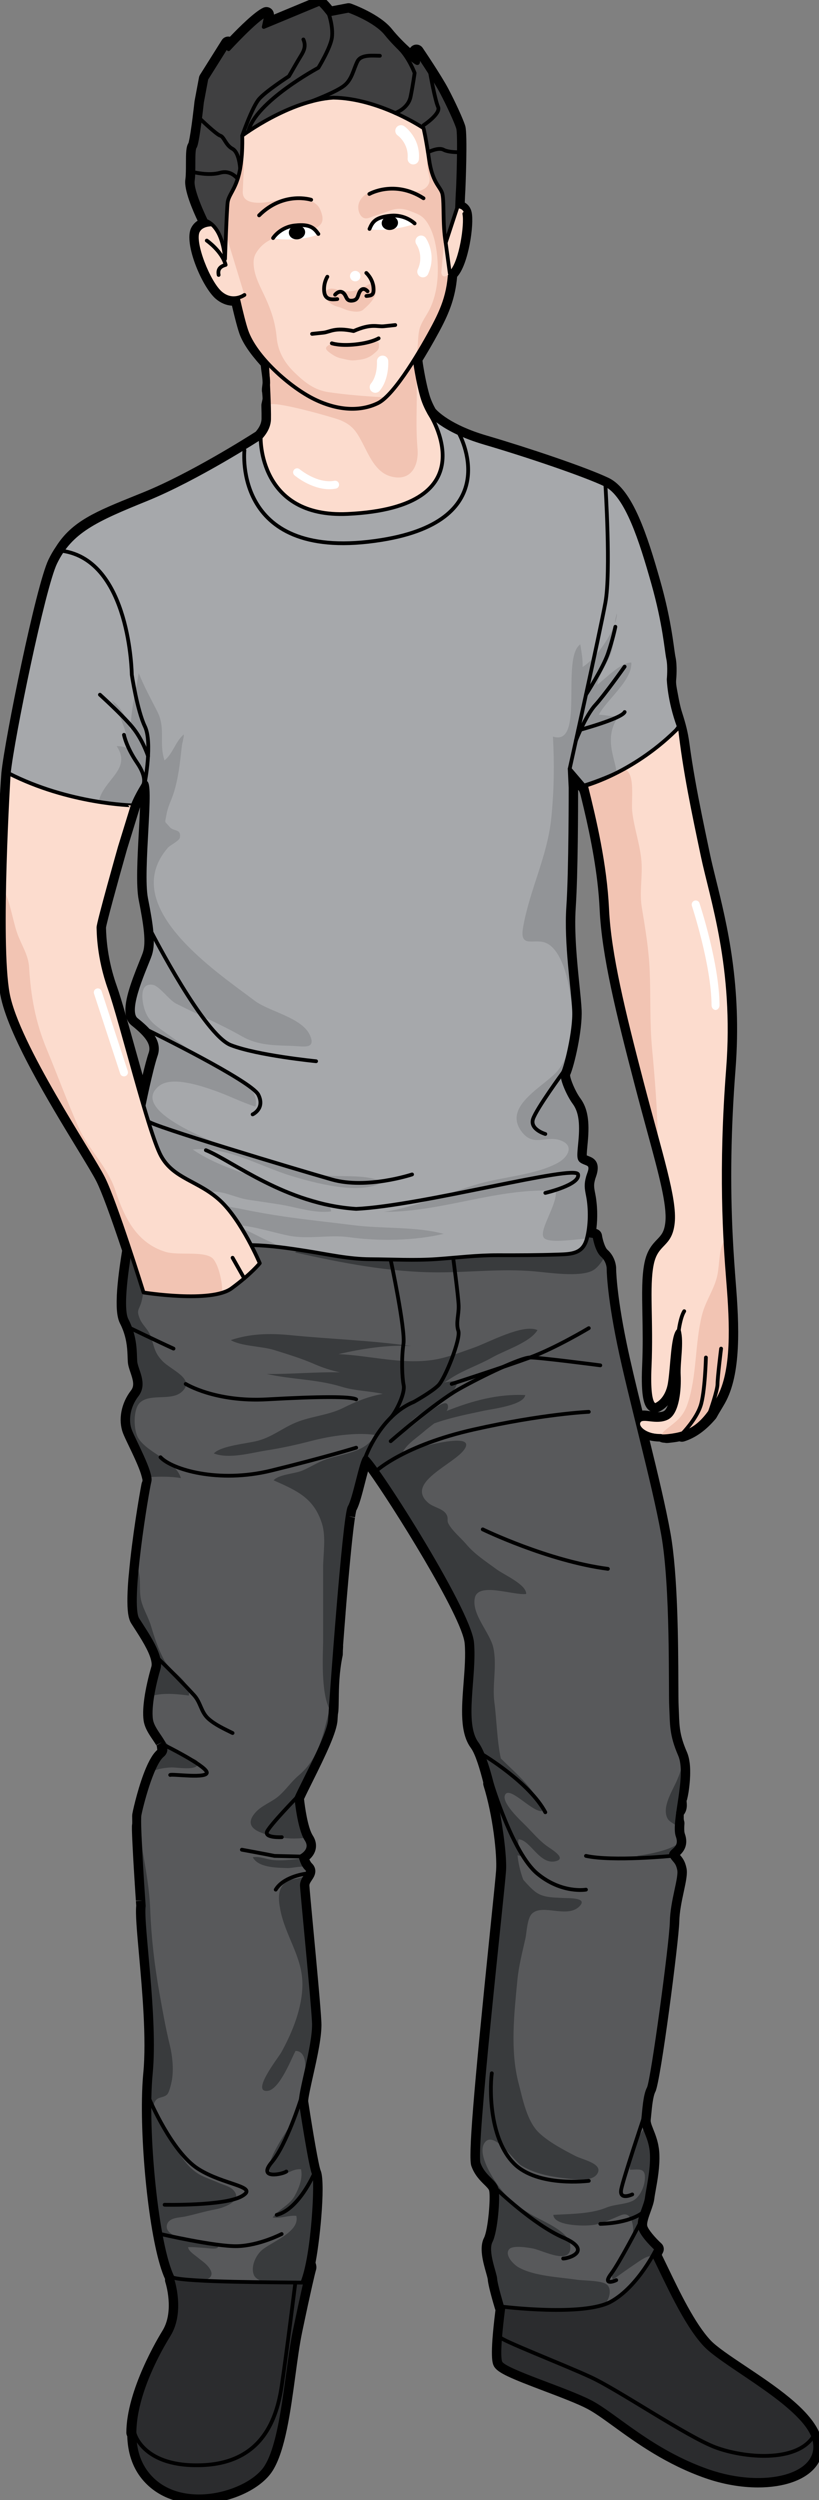 <?xml version="1.0" encoding="utf-8"?>
<!-- Generator: Adobe Illustrator 16.0.0, SVG Export Plug-In . SVG Version: 6.00 Build 0)  -->
<!DOCTYPE svg PUBLIC "-//W3C//DTD SVG 1.0//EN" "http://www.w3.org/TR/2001/REC-SVG-20010904/DTD/svg10.dtd">
<svg version="1.0" id="Layer_1" xmlns="http://www.w3.org/2000/svg" xmlns:xlink="http://www.w3.org/1999/xlink" x="0px" y="0px"
	 width="163.356px" height="498.198px" viewBox="0 0 163.356 498.198" enable-background="new 0 0 163.356 498.198"
	 xml:space="preserve">
<rect x="0" y="0" width="163.356" height="498.198" fill="#808080" stroke="none"/>
<g>
	<g>
		<g>
			<path fill="#2B2C2E" d="M34.413,454.329c0,0,2.118,6.356-0.737,10.958c-2.856,4.602-10.761,19.027-4.504,27.389
				c6.256,8.362,20.592,4.277,23.964-1.186c3.373-5.463,4.056-19.423,5.653-27.038c1.597-7.614,2.562-11.79,2.805-12.554
				c0.244-0.765-3.116-6.026-3.116-6.026l-18.768,0.881"/>
			<path fill="#2B2C2E" d="M100.86,456.504c0,0-1.917,12.689-1.003,14.323c0.915,1.632,13.093,5.293,17.959,7.835
				c4.865,2.542,12.094,9.834,23.448,13.769c11.353,3.934,22.658,0.891,21.217-6.022c-1.441-6.913-17.881-14.89-21.868-19.17
				c-3.99-4.28-7.597-12.58-10.29-17.992c-2.695-5.412-11.557-3.88-11.557-3.88l-9.926,2.701"/>
			
				<path fill="none" stroke="#000000" stroke-width="0.75" stroke-linecap="round" stroke-linejoin="round" stroke-miterlimit="10" d="
				M34.413,454.329c0,0,2.118,6.356-0.737,10.958c-2.856,4.602-10.761,19.027-4.504,27.389c6.256,8.362,20.592,4.277,23.964-1.186
				c3.373-5.463,4.056-19.423,5.653-27.038c1.597-7.614,2.562-11.79,2.805-12.554c0.244-0.765-3.116-6.026-3.116-6.026
				l-18.768,0.881"/>
			
				<path fill="none" stroke="#000000" stroke-width="0.75" stroke-linecap="round" stroke-linejoin="round" stroke-miterlimit="10" d="
				M100.86,456.504c0,0-1.917,12.689-1.003,14.323c0.915,1.632,13.093,5.293,17.959,7.835c4.865,2.542,12.094,9.834,23.448,13.769
				c11.353,3.934,22.658,0.891,21.217-6.022c-1.441-6.913-17.881-14.89-21.868-19.17c-3.99-4.28-7.597-12.58-10.29-17.992
				c-2.695-5.412-11.557-3.88-11.557-3.88l-9.926,2.701"/>
			<path fill="#58595B" d="M27.313,241.701c0,0-3.892,17.774-2.051,21.317c1.842,3.543,1.608,6.625,1.735,8.295
				c0.128,1.669,2.111,4.369,0.314,6.686c-1.796,2.318-2.103,5.125-1.375,7.045c0.729,1.921,4.346,8.452,3.887,10.149
				c-0.458,1.697-4.285,24.494-2.395,27.476c1.89,2.983,4.965,7.306,4.207,9.855c-0.758,2.548-1.897,7.349-1.504,10.122
				c0.395,2.774,4.387,5.379,2.256,7.154c-2.131,1.774-4.25,10.188-4.559,11.877c-0.309,1.689,0.85,18.11,0.85,18.11
				c-0.496,3.652,2.483,22.221,1.398,33.44c-1.085,11.22,1.157,34.335,4.362,40.606c2.957,0.978,21.385,0.952,25.856,1.021
				c2.259-5.411,2.931-20.845,2.334-21.654c-0.596-0.81-2.617-14.118-2.617-14.118c-0.357-1.658,2.807-11.58,2.597-16.038
				c-0.209-4.457-2.316-25.579-2.396-27.251c-0.079-1.672,1.833-2.6,0.958-3.396c-0.875-0.796-1.232-2.455-1.232-2.455
				s2.591-1.239,1.164-3.405c-1.426-2.167-1.992-8.284-1.992-8.284c1.514-3.421,6.56-12.53,6.719-15.608
				c0.159-3.079,2.865-40.621,3.901-42.346c1.036-1.724,2.354-9.324,3.164-9.921c0.809-0.596,20.688,30.301,21.28,36.976
				c0.593,6.674-2.04,16.011,0.941,20.06c2.983,4.048,5.777,20.606,5.442,25.369c-0.336,4.763-6.049,55.57-5.082,58.317
				c0.966,2.747,3.234,3.478,3.591,5.137c0.358,1.659-0.164,8.385-1.186,10.388c-1.023,2.003,0.857,6.382,0.91,7.496
				c0.052,1.114,1.375,5.52,1.375,5.52s16.29,2.028,21.731-1.02c5.442-3.047,9.003-10.475,9.003-10.475s-2.917-2.655-3.275-4.314
				c-0.356-1.658,1.199-4.244,1.399-5.929c0.199-1.685,1.143-5.359,0.986-8.702c-0.157-3.344-1.919-5.216-1.719-6.9
				c0.199-1.685,0.333-4.762,1.104-6.194c0.771-1.432,4.505-28.973,4.587-33.164c0.083-4.192,1.824-8.742,1.467-10.4
				c-0.357-1.658-0.916-1.632-1.525-2.72c-0.609-1.089,2.232-1.222,1.238-3.967c-0.996-2.746,2.243-12.047,0.461-16.152
				s-1.593-6.068-1.765-9.69c-0.17-3.622,0.283-23.747-1.607-34.269c-1.89-10.522-6.589-27.333-8.758-37.842
				c-2.168-10.509-2.111-15.259-2.111-15.259s-0.068-1.457-1.233-2.487c-1.166-1.03-1.576-3.803-1.576-3.803l-15.188-2.358
				C103.391,243.995,38.141,228.906,27.313,241.701z"/>
			<g>
				<path fill="#393B3D" d="M29.712,295.692c-0.015,0.072-0.031,0.155-0.047,0.239l0.089-0.042
					C29.733,295.831,29.726,295.759,29.712,295.692z"/>
				<path fill="#393B3D" d="M30.379,337.934c2.243-0.708,5.589-0.298,7.285-0.059c0.449-2.959-3.61-4.644-4.933-7.105
					c-1.205-2.243-1.899-4.372-2.625-6.804c-0.495-1.658-1.461-3.196-1.905-4.86c-0.557-2.085,0.021-4.332-0.669-6.419
					c-0.039-0.117-0.109-0.318-0.2-0.563c-0.498,4.945-0.662,9.347,0.097,10.546c1.89,2.983,4.965,7.306,4.207,9.855
					C31.227,333.897,30.709,335.923,30.379,337.934z"/>
				<path fill="#393B3D" d="M127.629,443.834c-0.356-1.658,1.199-4.244,1.399-5.929c0.199-1.685,1.143-5.359,0.986-8.702
					c-0.104-2.235-0.925-3.812-1.399-5.115c-1.386,1.23-3.222,6.436-2.957,8.272c1.881-0.023,3.183-0.464,2.952,2.015
					c-0.15,1.611-1.085,3.521-2.387,4.167c-1.524,0.757-3.629,0.674-5.355,1.39c-3.019,1.251-7.246,1.237-10.502,1.42
					c0.09,2.312,6.815,2.347,8.558,1.91c1.664-0.417,3.268-1.147,4.843-1.81c1.006-0.423,1.673-0.178,2.143,0.888
					c0.642,1.458,0.458,3.952-0.418,5.297c-1.054,1.62-4.309,4.422-3.241,6.62c1.424-1.021,2.893-2.076,4.365-3.065
					c0.671-0.451,2.775-2.046,3.43-1.459c0.554-0.954,0.859-1.585,0.859-1.585S127.986,445.493,127.629,443.834z"/>
				<path fill="#393B3D" d="M41.817,452.051c-0.633-0.968-1.566-1.525-2.431-2.247c-0.549-0.458-1.805-1.236-1.865-2.017
					c1.105-0.055,2.188,0.095,3.291,0.146c0.47,0.021,2.107,0.303,2.529,0.002c0.686-0.488-1.004-0.662-1.242-0.716
					c-1.583-0.36-9.595-1-8.787-3.916c0.407-1.468,2.464-1.373,3.644-1.627c1.996-0.431,4-1.054,6.023-1.424
					c1.495-0.272,5.667-1.65,3.536-3.869c-0.703-0.731-2.042-1.023-2.939-1.432c-1.145-0.522-2.384-0.903-3.498-1.483
					c-3.552-1.854-5.236-6.147-7.301-9.363c-0.907-1.412-3.081-4.069-1.633-5.664c0.563-0.62,1.626-0.431,2.241-1.132
					c0.428-0.488,0.845-2.413,0.938-3.017c0.324-2.104,0.05-4.702-0.441-6.71c-0.854-3.49-1.465-6.961-2.095-10.514
					c-0.991-5.587-1.617-10.97-1.83-16.674c-0.139-3.723-0.805-7.457-1.433-11.12c-0.244-1.421-0.272-4.905-0.721-7.384
					c-0.21,2.523,0.875,17.901,0.875,17.901c-0.496,3.652,2.483,22.221,1.398,33.44c-1.085,11.22,1.157,34.335,4.362,40.606
					c0.874,0.289,3.101,0.49,5.914,0.631C41.762,454.196,42.775,453.514,41.817,452.051z"/>
				<path fill="#393B3D" d="M30.488,352.912c1.166-0.468,2.502-0.67,3.677-0.715c1.043-0.04,4.383,0.57,5.126-0.343
					c1.197-1.47-2.505-1.7-3.433-2.183c-1.45-0.755-2.531-2.189-3.568-3.423c-0.282-0.336-0.617-0.657-0.97-0.976
					c1.152,1.752,2.506,3.331,1.067,4.53C31.735,350.344,31.086,351.51,30.488,352.912z"/>
				<path fill="#393B3D" d="M114.963,454.268c-3.549-0.528-8.465-0.706-11.561-2.475c-0.952-0.544-2.813-2.406-1.851-3.582
					c0.721-0.882,3.884-0.321,4.822-0.14c1.919,0.371,7.958,3.65,7.344-0.794c-0.361-2.616-5.07-4.474-7.349-5.756
					c-2.996-1.686-5.308-3.505-7.291-6.402c-1.061-1.551-4.054-6.264-2.291-8.297c1.872-2.159,5.812,3.888,7.209,4.719
					c3.141,1.866,6.571,2.307,10.113,2.68c1.415,0.148,4.301,0.417,5.121-1.23c0.935-1.878-3.027-2.632-4.466-3.374
					c-2.366-1.219-5.252-2.75-7.196-4.562c-2.477-2.308-3.304-6.778-4.129-9.929c-1.712-6.534-0.879-13.893-0.248-20.505
					c0.268-2.806,0.982-5.56,1.593-8.272c0.292-1.294,0.343-4.075,1.335-5.027c2.072-1.988,6.883,0.925,9.338-1.336
					c2.057-1.894-1.973-1.721-3.285-1.786c-1.989-0.099-3.876-0.078-5.36-1.201c-0.854-0.646-1.656-1.535-2.432-2.416
					c-0.675-1.738-1.061-3.764-1.145-4.898c0.209,0.041,0.292,0.132,0.521,0.153c0.252-1.249-0.585-2.101-0.333-3.318
					c2.374,0.055,4.221,5.257,7.513,4.335c2.202-0.616-1.232-2.505-2.095-3.175c-1.458-1.133-2.607-2.5-3.864-3.776
					c-0.94-0.955-5.208-4.809-4.178-6.351c1.038-1.554,5.368,3.59,7.333,3.349c-1.104-4.198-4.958-7.243-8.24-10.509
					c-0.759-3.508-0.828-7.755-1.273-11.102c-0.479-3.595,0.564-7.407-0.222-10.967c-0.663-3.002-4.348-6.595-3.693-9.88
					c0.65-3.264,7.598-0.502,10.248-0.814c0.078-1.879-4.414-3.813-5.915-4.922c-2.185-1.615-4.292-2.941-6.019-4.972
					c-1.083-1.273-2.818-2.695-3.577-4.125c-0.387-0.729,0.136-1.126-0.523-2.029c-0.71-0.973-2.473-1.266-3.398-2.029
					c-4.987-4.112,5.195-7.769,7.161-10.824c2.472-3.842-10.646,0.185-12.296,0.521c0.887-1.61,2.959-2.886,4.352-4.133
					c0.365-0.327,1.094-0.859,1.867-1.475c3.24-1.169,6.6-1.817,10.025-2.553c1.484-0.319,7.853-1.075,8.137-3.099
					c-5.469-0.263-10.581,1.148-15.624,3.152c-0.02,0.008-0.041,0.019-0.06,0.026c0.167-0.277,0.272-0.544,0.277-0.786
					c0.056-3.136-7.283,4.375-8.577,4.708c1.413-4.127,9.799-5.342,10.478-9.878c-0.858-0.044-1.738,0.066-2.619,0.281
					c0.481-0.32,0.964-0.639,1.463-0.955c2.573-1.633,5.453-2.553,8.128-4.07c2.496-1.416,7.488-2.956,8.975-5.423
					c-2.929-1.319-9.797,2.504-12.8,3.543c-2.586,0.895-5.17,1.94-7.876,2.371c-6.302,1.002-12.75-0.854-19.024-1.126
					c4.539-1.048,9.912-1.925,14.604-1.593c-8.044-1.146-16.125-1.388-24.16-2.183c-4.267-0.422-8.105-0.294-11.92,0.982
					c2.086,1.245,6.17,1.194,8.715,1.995c2.73,0.859,5.378,1.652,7.955,2.783c1.697,0.745,3.381,1.273,5.086,1.646
					c-4.857-0.104-9.875,0.4-14.582,0.318c4.972,1.133,9.959,1.029,14.899,2.546c2.746,0.844,5.553,0.838,8.246,1.429
					c-2.86,0.506-5.329,1.513-7.893,2.793c-3.006,1.501-6.466,1.651-9.547,2.958c-2.633,1.116-4.631,2.817-7.462,3.584
					c-2.146,0.581-7.354,0.977-8.799,2.534c3.076,1.171,7.406-0.121,10.501-0.604c3.171-0.495,6.058-1.137,9.151-1.941
					c3.599-0.936,8.771-1.71,12.48-1.146c-1.675,3.433-6.231,3.709-9.511,4.779c-1.749,0.57-3.277,1.614-4.998,2.337
					c-1.49,0.627-4.71,0.758-5.695,1.931c4.582,2.037,8.027,3.475,9.645,8.63c0.844,2.682,0.225,6.102,0.225,8.882v14.743
					c0,1.961-0.544,10.114,1.379,13.546c0.562-8.306,2.909-38.926,3.842-40.48c1.036-1.724,2.383-9.324,3.194-9.921
					c0.809-0.596,20.703,30.301,21.295,36.976c0.593,6.674-2.033,16.011,0.949,20.06c2.983,4.048,5.781,20.606,5.446,25.369
					c-0.336,4.763-6.047,55.57-5.08,58.317c0.966,2.747,3.236,3.478,3.592,5.137c0.358,1.659-0.164,8.385-1.186,10.388
					c-1.023,2.003,0.857,6.382,0.91,7.496c0.052,1.114,1.376,5.52,1.376,5.52s13.101,1.629,19.729-0.234l-0.026-0.023
					c0.03,0.007,0.062,0.002,0.093,0.005c0.179-0.051,0.35-0.106,0.519-0.163c0.939-0.653,1.713-3.009,0.578-3.971
					C120.043,454.393,116.358,454.476,114.963,454.268z"/>
				<path fill="#393B3D" d="M54.557,370.657c-1.386-0.124-2.734-0.803-4.143-0.566c1.128,2.117,4.84,2.075,6.922,2.158
					c0.752,0.03,2.445-0.379,3.467-0.281c-0.375-0.526-0.615-1.166-0.743-1.585c-0.228,0.028-0.456,0.055-0.685,0.076
					C57.817,370.605,56.171,370.801,54.557,370.657z"/>
				<path fill="#393B3D" d="M133.123,362.324c0.332,0.643,1.151,1.036,1.867,1.487c0.154-3.251,1.524-8.605,1.098-12.237
					c-0.22,1.066-0.564,2.044-1.087,3.249C134.146,356.791,131.977,360.102,133.123,362.324z"/>
				<path fill="#393B3D" d="M88.523,245.333c-6.204-0.233-12.145,0.871-18.299,1.343c-2.285,0.175-4.385,0.131-6.612,0.774
					c-1.303,0.377-2.306,1.07-3.686,1.065l-1.059,1.058c9.19,2.072,18.836,3.944,28.306,3.97c6.509,0.018,12.855-0.774,19.387-0.206
					c2.883,0.25,8.956,1.198,11.585-0.125c0.874-0.44,1.691-1.43,2.386-2.667c-0.111-0.134-0.234-0.265-0.375-0.39
					c-1.166-1.03-1.576-3.803-1.576-3.803l-8.743-1.357c-0.782,0.143-1.563,0.25-2.345,0.291
					C101.14,245.622,94.863,245.572,88.523,245.333z"/>
				<path fill="#393B3D" d="M133.922,369.806c-0.444-0.839,1.168-1.118,1.419-2.505c-1.852,1.538-6.765,2.323-8.271,2.507
					C127.911,370.249,131.568,369.625,133.922,369.806z"/>
				<path fill="#393B3D" d="M26.318,246.738c-1.009,5.538-2.262,13.96-1.056,16.281c1.842,3.543,1.608,6.625,1.735,8.295
					c0.128,1.669,2.111,4.369,0.314,6.686c-1.796,2.318-2.103,5.125-1.375,7.045c0.637,1.677,3.473,6.867,3.878,9.287
					c2.076-0.109,4.273-0.135,6.269,0.201c-1.059-3.49-6.49-4.857-8.46-7.9c-1.016-1.569-1.111-5.755,0.252-7.093
					c2.03-1.991,6.339-0.25,8.442-2.243c2.688-2.547-2.111-4.219-3.916-6.086c-1.73-1.789-1.596-2.963-2.441-5.169
					c-0.448-1.17-1.576-2.039-2.064-3.228c-0.759-1.847-0.14-1.727,0.329-3.448c0.693-2.549,0.42-5.845,0.212-8.655
					C28.247,248.143,27.418,246.979,26.318,246.738z"/>
				<path fill="#393B3D" d="M59.529,353.824c-1.487,1.256-2.528,2.887-4.015,4.139c-1.358,1.145-3.312,1.813-4.526,3.166
					c-2.839,3.162,1.065,4.238,3.786,4.813c2.424,0.512,4.186,0.479,6.156,0.293c-1.297-2.377-1.818-7.98-1.818-7.98
					c1.514-3.421,6.56-12.53,6.719-15.608c0.011-0.206,0.033-0.569,0.065-1.06l-0.215-0.705
					C64.362,345.868,63.628,350.361,59.529,353.824z"/>
				<path fill="#393B3D" d="M62.629,433.203c-0.596-0.81-2.617-14.118-2.617-14.118c-0.357-1.658,2.807-11.58,2.597-16.038
					c-0.209-4.457-2.316-25.579-2.396-27.251c-0.043-0.917,0.511-1.609,0.877-2.18c-0.989,0.905-2.916,0.644-3.939,1.354
					c-1.892,1.314-1.622,3.589-1.246,5.558c1.008,5.283,4.448,9.453,4.417,14.942c-0.027,4.629-1.994,9.484-4.217,13.501
					c-0.56,1.011-6.156,8.071-2.7,7.67c2.211-0.256,4.457-5.75,5.319-7.517c0.072-0.148,0.15-0.297,0.224-0.446
					c4.35,0.118,0.31,12.213-1.063,14.777c-0.956,1.785-7.151,10.076-2.4,10.048c1.594-0.01,2.853-1.423,4.554-1.23
					c0.399,1.741-0.409,3.756-1.255,5.282c-1.061,1.915-3.254,2.686-4.395,4.321c1.572,0.253,3.106-0.47,4.712-0.327
					c0.798,3.22-5,5.171-6.916,6.873c-1.123,0.997-2.188,3.133-1.588,4.808c0.279,0.779,1.177,1.258,2.338,1.555
					c3.215,0.036,5.966,0.048,7.36,0.07C62.554,449.446,63.226,434.012,62.629,433.203z"/>
			</g>
			
				<path fill="none" stroke="#000000" stroke-width="0.75" stroke-linecap="round" stroke-linejoin="round" stroke-miterlimit="10" d="
				M27.313,241.701c0,0-3.892,17.774-2.051,21.317c1.842,3.543,1.608,6.625,1.735,8.295c0.128,1.669,2.111,4.369,0.314,6.686
				c-1.796,2.318-2.103,5.125-1.375,7.045c0.729,1.921,4.346,8.452,3.887,10.149c-0.458,1.697-4.285,24.494-2.395,27.476
				c1.89,2.983,4.965,7.306,4.207,9.855c-0.758,2.548-1.897,7.349-1.504,10.122c0.395,2.774,4.387,5.379,2.256,7.154
				c-2.131,1.774-4.25,10.188-4.559,11.877c-0.309,1.689,0.85,18.11,0.85,18.11c-0.496,3.652,2.483,22.221,1.398,33.44
				c-1.085,11.22,1.157,34.335,4.362,40.606c2.957,0.978,21.385,0.952,25.856,1.021c2.259-5.411,2.931-20.845,2.334-21.654
				c-0.596-0.81-2.617-14.118-2.617-14.118c-0.357-1.658,2.807-11.58,2.597-16.038c-0.209-4.457-2.316-25.579-2.396-27.251
				c-0.079-1.672,1.833-2.6,0.958-3.396c-0.875-0.796-1.232-2.455-1.232-2.455s2.591-1.239,1.164-3.405
				c-1.426-2.167-1.992-8.284-1.992-8.284c1.514-3.421,6.56-12.53,6.719-15.608c0.159-3.079,2.865-40.621,3.901-42.346
				c1.036-1.724,2.354-9.324,3.164-9.921c0.809-0.596,20.688,30.301,21.28,36.976c0.593,6.674-2.04,16.011,0.941,20.06
				c2.983,4.048,5.777,20.606,5.442,25.369c-0.336,4.763-6.049,55.57-5.082,58.317c0.966,2.747,3.234,3.478,3.591,5.137
				c0.358,1.659-0.164,8.385-1.186,10.388c-1.023,2.003,0.857,6.382,0.91,7.496c0.052,1.114,1.375,5.52,1.375,5.52
				s16.29,2.028,21.731-1.02c5.442-3.047,9.003-10.475,9.003-10.475s-2.917-2.655-3.275-4.314c-0.356-1.658,1.199-4.244,1.399-5.929
				c0.199-1.685,1.143-5.359,0.986-8.702c-0.157-3.344-1.919-5.216-1.719-6.9c0.199-1.685,0.333-4.762,1.104-6.194
				c0.771-1.432,4.505-28.973,4.587-33.164c0.083-4.192,1.824-8.742,1.467-10.4c-0.357-1.658-0.916-1.632-1.525-2.72
				c-0.609-1.089,2.232-1.222,1.238-3.967c-0.996-2.746,2.243-12.047,0.461-16.152s-1.593-6.068-1.765-9.69
				c-0.17-3.622,0.283-23.747-1.607-34.269c-1.89-10.522-6.589-27.333-8.758-37.842c-2.168-10.509-2.111-15.259-2.111-15.259
				s-0.068-1.457-1.233-2.487c-1.166-1.03-1.576-3.803-1.576-3.803l-15.188-2.358C103.391,243.995,38.141,228.906,27.313,241.701z"
				/>
			<path fill="#FCDCCE" d="M46.501,90.856c0,0,7.075-2.846,7.17-7.317c0.095-4.472-1.008-21.453-1.008-21.453l29.144,1.703
				c0,0,0.724,9.459,2.392,15.245c1.667,5.786,7.158,9.716,7.158,9.716s-2.002,16.848-3.356,17.749
				c-1.353,0.901-30.742,6.468-32.944,6.571c-2.204,0.103-14.799-12.428-13.951-12.189C41.957,101.122,46.501,90.856,46.501,90.856z
				"/>
			<path fill="#F2C4B3" d="M83.031,92.249c0.257-0.876,0.334-1.883,0.242-2.918c-0.582-6.518,0.471-12.971-0.834-19.398
				c-2.655,0.552-4.576,3.014-6.963,4.177c-3.669,1.788-8.813,1.142-12.302-0.794c-3.019-1.675-5.865-4.312-9.271-5.24
				c-0.315-0.086-0.608-0.14-0.884-0.168c0.237,4.065,0.523,9.369,0.622,12.899c-0.038-1.341,13.092,2.439,14.204,2.904
				c2.419,1.013,3.204,2.192,4.407,4.47c1.318,2.499,2.636,5.887,5.639,6.737C80.744,95.725,82.411,94.364,83.031,92.249z"/>
			
				<path fill="none" stroke="#000000" stroke-width="0.75" stroke-linecap="round" stroke-linejoin="round" stroke-miterlimit="10" d="
				M46.501,90.856c0,0,7.075-2.846,7.17-7.317c0.095-4.472-1.008-21.453-1.008-21.453l29.144,1.703c0,0,0.724,9.459,2.392,15.245
				c1.667,5.786,7.158,9.716,7.158,9.716s-2.002,16.848-3.356,17.749c-1.353,0.901-30.742,6.468-32.944,6.571
				c-2.204,0.103-14.799-12.428-13.951-12.189C41.957,101.122,46.501,90.856,46.501,90.856z"/>
			<path fill="#A6A8AB" d="M51.99,87.191c0,0-12.699,8.21-22.837,12.316c-10.137,4.106-15.081,6.353-18.13,12.666
				c-2.361,4.888-8.53,34.803-9.272,41.938c6.061,4.183,16.272,7.89,24.717,6.377c0.871-2.275,2.429-4.583,2.429-4.583
				c1.646-0.636-0.851,17.631,0.247,23.164c1.096,5.534,1.531,8.863,0.799,11.132c-0.731,2.268-5.064,11.127-2.744,12.973
				c2.322,1.845,4.868,4.239,3.885,7.078c-0.983,2.838-2.518,10.449-2.518,10.449c0.156,3.316,0.311,6.631,0.466,9.946
				c0.079,1.667-0.029,3.516,0.283,5.148c0.456,2.376,2.137,4.367,3.206,6.48c0.909,1.794,1.068,2.68,2.976,3.415
				c4.7,1.811,9.741,2.303,14.74,2.42c3.798,0.089,7.192,0.588,10.929,1.176c4.249,0.668,8.372,1.615,12.692,1.636
				c4.385,0.021,8.897,0.281,13.272-0.028c4.154-0.293,8.021-0.786,12.224-0.77c4.009,0.014,8.015-0.002,12.021-0.135
				c2.705-0.089,4.862-0.183,5.666-3.113c0.708-2.582,0.74-6.03,0.227-8.627c-0.302-1.53-0.415-2.223,0.02-3.767
				c0.225-0.8,0.984-2.11-0.145-2.581c-1.803-0.753-1.784-0.475-1.41-4.401c0.375-3.927-0.006-6.143-1.198-7.762
				c-1.194-1.619-2.755-5.176-2.236-6.038c0.517-0.862,2.407-8.21,2.21-12.39c-0.195-4.179-1.666-13.325-1.17-20.608
				c0.496-7.283,0.464-23.756,0.464-23.756l-0.175-3.743l2.851,3.338c0,0,13.692-3.994,18.912-11.778
				c-1.92-5.215-2.017-9.398-2.017-9.398s0.252-2.489-0.105-4.147c-0.356-1.659-0.67-6.793-3.011-15.059
				c-2.343-8.267-5.223-17.539-9.507-19.572c-4.282-2.032-15.576-5.853-24.12-8.361C88.088,85.717,85.6,82.29,85.6,82.29
				s12.453,18.773-16.25,20.121C51.552,103.246,51.99,87.191,51.99,87.191z"/>
			<g>
				<path fill="#929497" d="M122.615,124.321c0.266-0.758,0.423-1.47,0.429-2.089C122.813,122.903,122.692,123.607,122.615,124.321z
					"/>
				<path fill="#929497" d="M122.353,151.006c-0.736-2.929-0.889-5.58,0.977-8.165c-1.376-0.123-2.505-0.299-3.877-0.444
					c1.643-3.081,6.628-6.749,6.477-10.375c-2.038-0.063-5.126,3.146-6.795,4.44c0.369-2.302,2.387-4.701,2.98-7.042
					c0.403-1.591,0.313-3.379,0.5-5.098c-1.145,3.258-4.331,7.361-6.417,8.59c0.078-1.514-0.228-3.055-0.45-4.521
					c-3.929,2.721,0.97,20.458-5.458,18.387c0.289,5.513,0.233,10.433-0.306,16c-0.762,7.872-4.308,14.363-5.655,22.03
					c-0.729,4.148,2.014,2.242,4.306,2.993c2.694,0.883,4.084,5.254,4.629,7.786c1.178,5.474,1.765,12.884-1.91,17.623
					c-2.392,3.085-11.054,6.979-7.449,12.103c2.366,3.364,4.796,0.962,7.681,1.859c3.11,0.966,1.782,3.417-0.367,4.574
					c-4.468,2.405-10.879,2.743-15.735,4.155c-6.244,1.816-12.622,4.658-18.919,5.591c11.854,0.014,22.402-4.815,34.281-4.212
					c0.431,2.729-3.716,8.243-2.262,9.476c1.124,0.951,5.408,0.305,8.48,0.034c0.685-2.573,0.713-5.97,0.206-8.54
					c-0.302-1.53-0.415-2.223,0.02-3.767c0.225-0.8,0.984-2.11-0.145-2.581c-1.803-0.753-1.784-0.475-1.41-4.401
					c0.375-3.927-0.006-6.143-1.198-7.762c-1.194-1.619-2.755-5.176-2.236-6.038c0.517-0.862,2.407-8.21,2.21-12.39
					c-0.195-4.179-1.666-13.325-1.17-20.608c0.496-7.283,0.464-23.756,0.464-23.756l-0.175-3.743l2.851,3.338
					c0,0,2.85-0.833,6.441-2.474C122.971,153.309,122.708,152.419,122.353,151.006z"/>
				<path fill="#929497" d="M88.485,245.87c-5.402-1.484-12.239-1-17.926-1.72c-4.562-0.578-9.251-1.054-13.738-1.711
					c-2.969-0.435-5.863-0.933-8.73-1.541c-1.434-0.304-2.689-0.302-3.964-1.243c-0.911-0.672-1.021-1.572-2.043-2.193
					c2.601-0.178,4.873,1.22,7.393,1.6c2.202,0.332,4.4,0.643,6.546,0.992c3.238,0.528,6.668,1.771,10.006,1.348
					c0.032-2.453-6.992-3.114-8.955-3.919c-2.396-0.982-4.603-2.436-7.072-3.239c-3.952-1.285-7.945-2.736-11.554-5.176
					c6.84-0.694,13.387,3.355,19.618,5.242c4.441,1.346,13.735,3.947,18.229,1.249c-4.07-2.086-10.241-0.412-14.72-1.977
					c-4.293-1.5-8.558-2.249-12.75-3.708c-2.823-0.983-23.879-8.151-17.067-13.496c2.559-2.008,8.433,0.035,11.045,0.946
					c2.792,0.974,5.499,2.373,8.156,3.196c0.89-4.424-5.252-6.539-8.143-8.229c-3.63-2.123-7.213-4.642-10.59-7.072
					c-1.639-1.179-2.787-2.073-3.436-4.231c-0.467-1.553-1.038-5.095,1.592-4.765c1.399,0.175,3.26,3.014,4.755,3.773
					c4.398,2.228,8.871,4.086,13.159,6.536c3.129,1.787,6.442,1.773,9.931,1.882c2.199,0.068,4.867,0.772,3.607-2.094
					c-1.572-3.575-8.139-4.716-11.042-6.914c-7.413-5.616-27.463-18.766-17.302-30.481c0.459-0.529,2.296-1.377,2.397-2.037
					c0.277-1.811-1.263-1.128-2.076-2.128c-1.069-1.316-0.945-0.47-0.586-2.565c0.233-1.363,0.97-2.789,1.373-4.032
					c0.988-3.058,1.307-6.198,1.653-9.325c0.093-0.842,0.393-1.667,0.429-2.498c-1.653,1.339-2.16,3.79-3.865,5.186
					c-1.173-3.563,0.295-6.341-1.447-9.761c-1.253-2.46-2.69-5.08-3.701-7.646c-0.576,3.702-1.875,8.304-1.521,12.325
					c-0.02-1.892-2.093-5.951-3.858-6.769c1.12,1.546,1.815,3.611,2.472,5.321c0.436,1.136,0.695,3.211,1.343,4.5
					c-0.783-0.585-1.889-0.832-2.836-0.817c3.19,4.745-2.904,6.703-3.651,11.387c-0.039,0.246-0.076,0.444-0.108,0.606
					c2.371,0.242,4.729,0.215,6.962-0.185c0.871-2.275,2.429-4.583,2.429-4.583c1.646-0.636-0.851,17.631,0.247,23.164
					c1.096,5.534,1.531,8.863,0.799,11.132c-0.731,2.268-5.064,11.127-2.744,12.973c2.322,1.845,4.868,4.239,3.885,7.078
					c-0.983,2.838-2.518,10.449-2.518,10.449c0.156,3.316,0.311,6.631,0.466,9.946c0.079,1.667-0.029,3.516,0.283,5.148
					c0.456,2.376,2.137,4.367,3.206,6.48c0.909,1.794,1.068,2.68,2.976,3.415c4.7,1.811,9.741,2.303,14.74,2.42
					c1.9,0.044,3.698,0.191,5.489,0.401c-0.636-0.491-1.388-0.887-2.172-1.214c-2.261-0.942-5.887-3.289-8.31-3.212
					c4.453-0.142,8.045,1.264,12.288,2.134c3.955,0.811,8.148-0.231,12.029,0.312C75.514,247.363,82.603,247.257,88.485,245.87z"/>
			</g>
			
				<path fill="none" stroke="#000000" stroke-width="0.75" stroke-linecap="round" stroke-linejoin="round" stroke-miterlimit="10" d="
				M51.99,87.191c0,0-12.699,8.21-22.837,12.316c-10.137,4.106-15.081,6.353-18.13,12.666c-2.361,4.888-8.53,34.803-9.272,41.938
				c6.061,4.183,16.272,7.89,24.717,6.377c0.871-2.275,2.429-4.583,2.429-4.583c1.646-0.636-0.851,17.631,0.247,23.164
				c1.096,5.534,1.531,8.863,0.799,11.132c-0.731,2.268-5.064,11.127-2.744,12.973c2.322,1.845,4.868,4.239,3.885,7.078
				c-0.983,2.838-2.518,10.449-2.518,10.449c0.156,3.316,0.311,6.631,0.466,9.946c0.079,1.667-0.029,3.516,0.283,5.148
				c0.456,2.376,2.137,4.367,3.206,6.48c0.909,1.794,1.068,2.68,2.976,3.415c4.7,1.811,9.741,2.303,14.74,2.42
				c3.798,0.089,7.192,0.588,10.929,1.176c4.249,0.668,8.372,1.615,12.692,1.636c4.385,0.021,8.897,0.281,13.272-0.028
				c4.154-0.293,8.021-0.786,12.224-0.77c4.009,0.014,8.015-0.002,12.021-0.135c2.705-0.089,4.862-0.183,5.666-3.113
				c0.708-2.582,0.74-6.03,0.227-8.627c-0.302-1.53-0.415-2.223,0.02-3.767c0.225-0.8,0.984-2.11-0.145-2.581
				c-1.803-0.753-1.784-0.475-1.41-4.401c0.375-3.927-0.006-6.143-1.198-7.762c-1.194-1.619-2.755-5.176-2.236-6.038
				c0.517-0.862,2.407-8.21,2.21-12.39c-0.195-4.179-1.666-13.325-1.17-20.608c0.496-7.283,0.464-23.756,0.464-23.756l-0.175-3.743
				l2.851,3.338c0,0,13.692-3.994,18.912-11.778c-1.92-5.215-2.017-9.398-2.017-9.398s0.252-2.489-0.105-4.147
				c-0.356-1.659-0.67-6.793-3.011-15.059c-2.343-8.267-5.223-17.539-9.507-19.572c-4.282-2.032-15.576-5.853-24.12-8.361
				C88.088,85.717,85.6,82.29,85.6,82.29s12.453,18.773-16.25,20.121C51.552,103.246,51.99,87.191,51.99,87.191z"/>
			<path fill="#FCDCCE" d="M1.751,154.111c0,0-2.082,33.601-0.206,43.844s16.576,31.891,19.039,36.801
				c2.464,4.91,8.05,22.797,8.05,22.797s13.505,2.159,17.553-0.824c4.048-2.982,5.627-5.01,5.627-5.01s-3.602-8.511-7.912-12.485
				c-4.308-3.975-9.29-4.299-11.8-8.928c-2.509-4.63-7.969-26.99-10.22-33.307c-2.251-6.316-2.207-11.344-2.246-12.18
				c-0.04-0.836,4.256-15.992,4.256-15.992c2.575-8.34,2.575-8.34,2.575-8.34S13.798,160.25,1.751,154.111z"/>
			<path fill="#F2C4B3" d="M28.634,257.554c0,0,10.148,1.62,15.487,0.108l0.177-0.752c0.043-1.517-0.824-5.479-2.101-6.336
				c-1.928-1.296-6.704-0.369-9.157-1.109c-5.807-1.753-8.263-6.911-10.041-12.269c-1.613-4.858-5.391-8.146-7.386-12.673
				c-2.253-5.114-4.136-10.27-6.284-15.426c-2.254-5.412-3.175-10.541-3.521-16.315c-0.155-2.603-1.556-4.438-2.411-6.924
				c-0.856-2.494-1.317-5.916-2.578-8.459c-0.148,8.162-0.047,16.34,0.726,20.558c1.876,10.243,16.576,31.891,19.039,36.801
				C23.048,239.667,28.634,257.554,28.634,257.554z"/>
			
				<path fill="none" stroke="#000000" stroke-width="0.75" stroke-linecap="round" stroke-linejoin="round" stroke-miterlimit="10" d="
				M1.751,154.111c0,0-2.082,33.601-0.206,43.844s16.576,31.891,19.039,36.801c2.464,4.91,8.05,22.797,8.05,22.797
				s13.505,2.159,17.553-0.824c4.048-2.982,5.627-5.01,5.627-5.01s-3.602-8.511-7.912-12.485c-4.308-3.975-9.29-4.299-11.8-8.928
				c-2.509-4.63-7.969-26.99-10.22-33.307c-2.251-6.316-2.207-11.344-2.246-12.18c-0.04-0.836,4.256-15.992,4.256-15.992
				c2.575-8.34,2.575-8.34,2.575-8.34S13.798,160.25,1.751,154.111z"/>
			<path fill="#FCDCCE" d="M127.562,283.067c-1.112,1.186,1.284,3.569,5.728,3.081c4.444-0.487,6.887-1.999,9.982-7.449
				c3.095-5.451,2.65-14.923,1.98-23.268c-0.671-8.345-1.605-22.263-0.039-42.44c1.566-20.178-3.267-33.912-5.065-42.483
				c-1.798-8.572-3.583-16.864-4.558-25.754c-8.788,9.068-18.714,11.768-18.714,11.768c1.721,6.9,3.808,15.737,4.227,24.652
				c0.418,8.916,3.183,20.233,6.928,34.588c3.746,14.354,6.67,23.132,6.172,27.902c-0.5,4.771-3.288,3.784-4.193,8.294
				c-0.905,4.511-0.034,11.171-0.437,20.404c-0.405,9.233,1.466,7.47,1.466,7.47s1.992-0.885,2.547-4.121
				c0.555-3.237,0.558-9.711,1.805-10.635c0.692,2.404-0.137,6.288,0,8.97s-0.232,7.491-2.359,8.508
				S128.382,282.193,127.562,283.067z"/>
			<g>
				<path fill="#F2C4B3" d="M128.031,215.762c1.167,4.472,2.254,8.401,3.183,11.839c-0.077-6.27-0.584-12.555-1.16-18.726
					c-0.472-5.057-0.252-10.26-0.463-15.336c-0.188-4.5-0.883-8.494-1.587-12.789c-0.482-2.946,0.171-6.082-0.053-9.06
					c-0.252-3.35-1.493-6.66-1.852-10.042c-0.235-2.22,0.7-7.741-1.589-8.357c-0.039-0.01-0.08-0.01-0.119-0.018
					c-4.343,2.387-7.514,3.25-7.514,3.25c1.721,6.9,3.808,15.737,4.227,24.652C121.521,190.09,124.286,201.407,128.031,215.762z"/>
				<path fill="#F2C4B3" d="M133.29,286.148c4.444-0.487,6.887-1.999,9.982-7.449c3.095-5.451,2.65-14.923,1.98-23.268
					c-0.193-2.401-0.406-5.28-0.577-8.621c-1.384,2.199-1.063,4.635-1.586,7.263c-0.541,2.716-2.355,5.127-3.061,7.926
					c-1.463,5.803-0.994,12.158-2.887,17.746c-0.933,2.752-2.346,3.517-4.433,5.222c-0.379,0.31-0.704,0.754-0.928,1.238
					C132.253,286.222,132.755,286.207,133.29,286.148z"/>
			</g>
			
				<path fill="none" stroke="#000000" stroke-width="0.75" stroke-linecap="round" stroke-linejoin="round" stroke-miterlimit="10" d="
				M127.562,283.067c-1.112,1.186,1.284,3.569,5.728,3.081c4.444-0.487,6.887-1.999,9.982-7.449
				c3.095-5.451,2.65-14.923,1.98-23.268c-0.671-8.345-1.605-22.263-0.039-42.44c1.566-20.178-3.267-33.912-5.065-42.483
				c-1.798-8.572-3.583-16.864-4.558-25.754c-8.788,9.068-18.714,11.768-18.714,11.768c1.721,6.9,3.808,15.737,4.227,24.652
				c0.418,8.916,3.183,20.233,6.928,34.588c3.746,14.354,6.67,23.132,6.172,27.902c-0.5,4.771-3.288,3.784-4.193,8.294
				c-0.905,4.511-0.034,11.171-0.437,20.404c-0.405,9.233,1.466,7.47,1.466,7.47s1.992-0.885,2.547-4.121
				c0.555-3.237,0.558-9.711,1.805-10.635c0.692,2.404-0.137,6.288,0,8.97s-0.232,7.491-2.359,8.508
				S128.382,282.193,127.562,283.067z"/>
			<g>
				<path fill="#FCDCCE" d="M43.126,38.3c0,0,4.251,22.395,6.004,27.574c1.752,5.18,8.738,11.335,13.617,13.702
					c4.882,2.367,9.284,2.388,12.651,0.747c3.367-1.64,8.877-11.156,11.139-15.422c2.261-4.266,3.511-7.849,3.201-14.047
					c-0.311-6.198-1.781-23.842-1.781-23.842l-16.183-13.51c0,0-11.028,0.671-12.071,0.901c-1.046,0.229-10.506,4.426-10.506,4.426
					l-6.251,4.868l-0.408,6.708"/>
				<path fill="#F2C4B3" d="M73.381,60.854c-0.319,0.32-0.646,0.61-0.94,0.86c-0.712,0.604-2.077,0.384-2.91,0.17
					c-0.718-0.185-1.38-0.549-2.103-0.744c-0.915-0.247-1.802-0.697-2.248-1.582c-0.281-0.558-0.496-1.271,0.064-1.733
					c0.771-0.636,1.888-0.124,2.703,0.06c1.995,0.449,3.394-0.007,5.116-0.941c0.357-0.193,1.078-0.643,1.5-0.508
					c0.614,0.195,0.469,1.358,0.398,1.836C74.825,59.204,74.125,60.109,73.381,60.854z"/>
				<path fill="#F2C4B3" d="M73.47,68.336c-2.039,0.167-3.875,0.336-5.905,0.048c-0.686-0.097-1.259,0.005-1.879,0.325
					c-1.01,0.521-0.735,0.97,0.041,1.547c0.649,0.483,1.421,0.969,2.22,1.135c0.642,0.133,1.34,0.327,1.989,0.406
					c0.617,0.075,1.375-0.057,1.992-0.14c0.971-0.131,1.941-0.548,2.666-1.199c0.415-0.373,0.895-0.671,0.975-1.244
					c0.029-0.21,0.054-0.805-0.109-0.976c-0.114-0.119-0.357-0.075-0.512-0.06C74.455,68.229,73.966,68.296,73.47,68.336z"/>
				<g>
					<path fill="#F2C4B3" d="M89.738,50.854c-0.234-4.679-1.13-15.874-1.554-21.084c-0.766-1.761-1.939-3.286-3.648-4.184
						c-0.315,1.218,0.395,3.416,0.52,4.728c0.109,1.146,0.108,2.306,0.234,3.448c0.072,0.659,0.38,1.302,0.4,1.962
						c0.052,1.679-1.777,2.578-3.226,2.4c-1.404-0.172-2.79-0.559-4.208-0.601c-2.292-0.069-5.866,0.442-6.692,3.024
						c-0.302,0.944,0.031,2.594,1.12,2.93c0.581,0.179,1.207-0.188,1.746-0.365c0.853-0.281,1.708-0.552,2.552-0.861
						c0.909-0.333,1.653-0.641,2.639-0.642c1.253-0.001,2.186,0.44,3.322,0.896c0.78,0.313,1.415,0.724,1.936,1.389
						c1.836,2.341,2.339,6.086,2.436,8.965c0.108,3.216-0.375,6.664-2.008,9.486c-0.675,1.167-1.464,2.26-1.716,3.586
						c-0.249,1.31-0.168,2.756-0.43,4.176c-0.071,0.385-0.171,0.78-0.293,1.18c1.493-2.406,2.814-4.771,3.669-6.385
						C88.798,60.636,90.048,57.052,89.738,50.854z"/>
					<path fill="#F2C4B3" d="M77.544,78.592c-0.336,0.215-0.679,0.412-1.033,0.576c-3.714-0.214-7.352-0.486-10.982-1.023
						c-2.813-0.416-4.708-1.908-6.75-3.881c-2.068-2-3.338-4.221-3.597-7.036c-0.259-2.821-0.998-5.13-2.179-7.751
						c-0.982-2.181-2.255-4.267-2.409-6.721c-0.078-1.251,0.17-2.017,0.947-3.021c0.983-1.271,2.128-1.898,3.56-2.506
						c1.359-0.579,2.964-1.342,4.46-1.479c0.893-0.082,1.837,0.131,2.72-0.036c0.67-0.127,1.562-0.719,1.856-1.287
						c0.429-0.827,0.057-1.888-0.268-2.666c-0.606-1.451-2.309-1.999-3.87-2.112c-0.796-0.058-1.63-0.166-2.433-0.107
						c-1.296,0.094-2.617,0.465-3.902,0.678c-1.76,0.292-5.343,0.598-5.247-2.028c0.039-1.057,0.101-2.117,0.146-3.175
						c0.049-1.118,0.24-2.49-0.295-3.525c-2.766,1.139-3.54,4.921-5.035,7.385c0.676,3.526,4.309,22.313,5.895,27
						c1.752,5.18,8.738,11.335,13.617,13.702c4.882,2.367,9.284,2.388,12.651,0.747c0.13-0.063,0.265-0.142,0.4-0.228
						c0.339-0.248,0.608-0.528,0.729-0.844l0.508-0.151C77.203,78.941,77.373,78.771,77.544,78.592z"/>
				</g>
				
					<path fill="none" stroke="#000000" stroke-width="0.75" stroke-linecap="round" stroke-linejoin="round" stroke-miterlimit="10" d="
					M43.126,38.3c0,0,4.251,22.395,6.004,27.574c1.752,5.18,8.738,11.335,13.617,13.702c4.882,2.367,9.284,2.388,12.651,0.747
					c3.367-1.64,8.877-11.156,11.139-15.422c2.261-4.266,3.511-7.849,3.201-14.047c-0.311-6.198-1.781-23.842-1.781-23.842
					l-16.183-13.51c0,0-11.028,0.671-12.071,0.901c-1.046,0.229-10.506,4.426-10.506,4.426l-6.251,4.868l-0.408,6.708"/>
				<path fill="#FCDCCE" d="M89.144,41.991c0,0,3.008-1.483,3.468,0.607c0.46,2.089-0.665,9.608-2.56,11.571
					c-1.894,1.962-2.028,0.151-2.028,0.151"/>
				<path fill="#FCDCCE" d="M44.534,44.952c0,0-4.024-1.043-5.073,1.16c-1.048,2.203,2.133,10.26,4.56,12.304
					c2.429,2.044,4.732,0.355,4.732,0.355"/>
				
					<path fill="none" stroke="#000000" stroke-width="0.75" stroke-linecap="round" stroke-linejoin="round" stroke-miterlimit="10" d="
					M92.612,42.598c0.46,2.089-0.665,9.608-2.56,11.571"/>
				
					<path fill="none" stroke="#000000" stroke-width="0.75" stroke-linecap="round" stroke-linejoin="round" stroke-miterlimit="10" d="
					M44.534,44.952c0,0-4.024-1.043-5.073,1.16c-1.048,2.203,2.133,10.26,4.56,12.304c2.429,2.044,4.732,0.355,4.732,0.355"/>
				<path fill="#404041" d="M41.088,44c0,0-2.945-5.958-2.636-8.009c0.308-2.05-0.086-6.076,0.431-6.722
					c0.514-0.646,1.403-8.884,1.403-8.884l0.877-4.675l4.351-6.922l0.076,1.021c0,0,5.487-5.989,7.545-6.901l-0.529,2.467
					c0,0,7.163-2.962,11.137-4.625c0.81,0.697,1.877,2.135,1.877,2.135l3.915-0.747c0,0,5.313,1.879,7.488,4.6
					c2.177,2.721,5.751,5.807,6.208,5.841c0.458,0.034-0.161-2.196-0.161-2.196s3.624,5.343,5.015,7.971
					c1.391,2.627,2.932,6.002,3.288,7.189c0.356,1.187,0.033,11.075-0.04,12.142c-0.072,1.068-0.17,3.794-0.17,3.794l-2.258,6.871
					c-0.687-3.604-0.23-8.646-0.746-9.973c-0.515-1.328-1.932-2.143-2.56-6.497c-0.629-4.354-1.124-6.338-1.124-6.338
					s-8.859-5.963-18.01-6.083c-8.764,0.553-18.152,7.576-18.152,7.576s0.192,4.186-0.611,7.535c-0.774,3.23-2.11,4.255-2.3,5.786
					c-0.189,1.532-0.523,11.281-0.523,11.281S44.644,45.385,41.088,44z"/>
				
					<path fill="none" stroke="#000000" stroke-width="0.75" stroke-linecap="round" stroke-linejoin="round" stroke-miterlimit="10" d="
					M41.088,44c0,0-2.945-5.958-2.636-8.009c0.308-2.05-0.086-6.076,0.431-6.722c0.514-0.646,1.403-8.884,1.403-8.884l0.877-4.675
					l4.351-6.922l0.076,1.021c0,0,5.487-5.989,7.545-6.901l-0.529,2.467c0,0,7.163-2.962,11.137-4.625
					c0.81,0.697,1.877,2.135,1.877,2.135l3.915-0.747c0,0,5.313,1.879,7.488,4.6c2.177,2.721,5.751,5.807,6.208,5.841
					c0.458,0.034-0.161-2.196-0.161-2.196s3.624,5.343,5.015,7.971c1.391,2.627,2.932,6.002,3.288,7.189
					c0.356,1.187,0.033,11.075-0.04,12.142c-0.072,1.068-0.17,3.794-0.17,3.794l-2.258,6.871c-0.687-3.604-0.23-8.646-0.746-9.973
					c-0.515-1.328-1.932-2.143-2.56-6.497c-0.629-4.354-1.124-6.338-1.124-6.338s-8.859-5.963-18.01-6.083
					c-8.764,0.553-18.152,7.576-18.152,7.576s0.192,4.186-0.611,7.535c-0.774,3.23-2.11,4.255-2.3,5.786
					c-0.189,1.532-0.523,11.281-0.523,11.281S44.644,45.385,41.088,44z"/>
				<g>
					<path fill="#FFFFFF" d="M84.04,55.222c-0.051-0.015-0.103-0.031-0.15-0.056c-0.567-0.26-0.816-0.93-0.555-1.496
						c1.252-2.728-0.251-4.943-0.27-4.966c-0.351-0.509-0.227-1.213,0.282-1.568c0.511-0.354,1.213-0.229,1.569,0.283
						c0.095,0.133,2.25,3.307,0.466,7.192C85.146,55.128,84.569,55.38,84.04,55.222z"/>
					<path fill="#FFFFFF" d="M82.508,32.766c-0.053,0.004-0.107,0.007-0.161,0c-0.622-0.047-1.088-0.588-1.04-1.21
						c0.228-2.992-1.952-4.548-1.977-4.563c-0.506-0.355-0.634-1.059-0.28-1.569c0.356-0.509,1.058-0.636,1.57-0.279
						c0.135,0.092,3.258,2.32,2.934,6.584C83.514,32.295,83.06,32.73,82.508,32.766z"/>
					<circle fill="#FFFFFF" cx="70.854" cy="55.02" r="1.041"/>
					<path fill="#FFFFFF" d="M73.766,77.405c-0.079-0.335-0.005-0.697,0.23-0.982c1.346-1.618,1.192-4.334,1.191-4.363
						c-0.04-0.62,0.43-1.156,1.049-1.196c0.619-0.041,1.155,0.422,1.199,1.048c0.01,0.146,0.224,3.634-1.709,5.953
						c-0.397,0.479-1.106,0.543-1.585,0.146C73.947,77.85,73.82,77.636,73.766,77.405z"/>
				</g>
				<path fill="#FFFFFF" d="M54.478,47.525c0,0,1.358-2.652,4.364-2.972c3.008-0.319,3.831,1.083,4.666,2.14
					C63.508,46.693,60.22,48.263,54.478,47.525z"/>
				
					<path fill="none" stroke="#000000" stroke-width="0.75" stroke-linecap="round" stroke-linejoin="round" stroke-miterlimit="10" d="
					M54.469,47.441c0,0,1.377-2.195,4.382-2.515c3.008-0.319,3.798,0.49,4.65,1.699"/>
				<ellipse transform="matrix(0.994 -0.106 0.106 0.994 -4.575 6.54)" cx="59.257" cy="46.322" rx="1.627" ry="1.395"/>
				
					<path fill="none" stroke="#000000" stroke-width="0.75" stroke-linecap="round" stroke-linejoin="round" stroke-miterlimit="10" d="
					M65.292,55.143c0,0-0.811,1.255-0.628,2.972c0.182,1.719,1.605,1.592,2.606,1.485"/>
				<path fill="#FFFFFF" d="M82.71,44.605c0,0-1.884-2.309-4.89-1.989c-3.007,0.319-3.519,1.863-4.115,3.072
					C73.706,45.688,77.561,46.345,82.71,44.605z"/>
				
					<path fill="none" stroke="#000000" stroke-width="0.75" stroke-linecap="round" stroke-linejoin="round" stroke-miterlimit="10" d="
					M82.701,44.521c0,0-1.865-1.851-4.872-1.531s-3.55,1.271-4.129,2.632"/>
				<path d="M76.139,44.606c0.081,0.767,0.87,1.31,1.764,1.216c0.895-0.095,1.554-0.793,1.475-1.559
					c-0.083-0.768-0.875-1.312-1.769-1.217C76.715,43.142,76.057,43.841,76.139,44.606z"/>
				
					<path fill="none" stroke="#000000" stroke-width="0.75" stroke-linecap="round" stroke-linejoin="round" stroke-miterlimit="10" d="
					M73.064,54.391c0,0,1.229,1.084,1.411,2.802c0.182,1.719-0.401,1.684-1.4,1.79"/>
				
					<path fill="none" stroke="#000000" stroke-width="0.75" stroke-linecap="round" stroke-linejoin="round" stroke-miterlimit="10" d="
					M73.312,58.041c0,0-0.772-0.926-1.411-0.132c-0.64,0.792-0.317,1.858-1.643,1.999c-1.321,0.141-1.026-0.926-1.816-1.566
					c-0.792-0.641-1.605,0.386-1.605,0.386"/>
				
					<path fill="none" stroke="#000000" stroke-width="0.75" stroke-linecap="round" stroke-linejoin="round" stroke-miterlimit="10" d="
					M75.521,67.418c0,0-1.389,0.87-4.593,1.211c-3.204,0.34-4.741-0.221-4.741-0.221"/>
				
					<path fill="none" stroke="#000000" stroke-width="0.75" stroke-linecap="round" stroke-linejoin="round" stroke-miterlimit="10" d="
					M62.063,39.808c0,0-5.483-1.771-10.383,3.107"/>
				
					<path fill="none" stroke="#000000" stroke-width="0.75" stroke-linecap="round" stroke-linejoin="round" stroke-miterlimit="10" d="
					M73.669,38.653c0,0,4.991-2.884,10.806,0.856"/>
				
					<path fill="none" stroke="#000000" stroke-width="0.75" stroke-linecap="round" stroke-linejoin="round" stroke-miterlimit="10" d="
					M62.246,66.53c0.458-0.048,1.61-0.17,2.241-0.236c1.386-0.147,2.196-1.121,6.043-0.323c3.591-1.586,4.678-0.815,6.062-0.962
					c0.629-0.068,1.783-0.19,2.241-0.238"/>
				
					<path fill="none" stroke="#000000" stroke-width="0.75" stroke-linecap="round" stroke-linejoin="round" stroke-miterlimit="10" d="
					M41.245,47.939c0,0,3.02,2.089,3.761,4.843c-1.198,0.335-1.603,0.969-1.394,2.009"/>
			</g>
			
				<path fill="none" stroke="#000000" stroke-width="0.75" stroke-linecap="round" stroke-linejoin="round" stroke-miterlimit="10" d="
				M113.628,153.202c0,0,6.001-27.031,7.123-33.122c1.122-6.09,0-23.494,0-23.494"/>
			
				<path fill="none" stroke="#000000" stroke-width="0.75" stroke-linecap="round" stroke-linejoin="round" stroke-miterlimit="10" d="
				M28.898,155.905c0,0,1.526-7.989,0-11.151c-1.526-3.163-2.609-10.302-2.609-10.302s-0.254-22.764-13.877-24.684"/>
			
				<path fill="none" stroke="#000000" stroke-width="0.75" stroke-linecap="round" stroke-linejoin="round" stroke-miterlimit="10" d="
				M72.897,290.38c0,0,2.909-8.253,9.657-11.032c0,0,3.574-1.985,4.896-3.309c1.323-1.323,4.5-9.263,3.97-10.851
				c-0.53-1.588,0.118-3.176,0.059-5.029c-0.059-1.853-1.095-9.529-1.095-9.529"/>
			
				<path fill="none" stroke="#000000" stroke-width="0.75" stroke-linecap="round" stroke-linejoin="round" stroke-miterlimit="10" d="
				M75.138,293.038c0,0,5.432-5.04,19.327-8.174c13.895-3.134,22.975-3.531,22.975-3.531"/>
			
				<path fill="none" stroke="#000000" stroke-width="0.75" stroke-linecap="round" stroke-linejoin="round" stroke-miterlimit="10" d="
				M96.289,304.756c0,0,12.989,6.306,24.961,7.866"/>
			
				<path fill="none" stroke="#000000" stroke-width="0.75" stroke-linecap="round" stroke-linejoin="round" stroke-miterlimit="10" d="
				M96.289,349.636c0,0,9.318,5.538,12.48,11.493"/>
			
				<path fill="none" stroke="#000000" stroke-width="0.75" stroke-linecap="round" stroke-linejoin="round" stroke-miterlimit="10" d="
				M133.929,369.824c0,0-11.71,1.151-17.052,0"/>
			
				<path fill="none" stroke="#000000" stroke-width="0.75" stroke-linecap="round" stroke-linejoin="round" stroke-miterlimit="10" d="
				M99.07,436.239c0,0,7.304,7.038,13.259,9.633c5.955,2.596,1.191,4.184,0,4.184"/>
			
				<path fill="none" stroke="#000000" stroke-width="0.75" stroke-linecap="round" stroke-linejoin="round" stroke-miterlimit="10" d="
				M32.012,445.167c0,0,10.931,2.533,15.307,2.424s8.86-2.424,8.86-2.424"/>
			
				<path fill="none" stroke="#000000" stroke-width="0.75" stroke-linecap="round" stroke-linejoin="round" stroke-miterlimit="10" d="
				M62.629,433.203c0,0-3.06,7.059-7.435,8.152"/>
			
				<path fill="none" stroke="#000000" stroke-width="0.75" stroke-linecap="round" stroke-linejoin="round" stroke-miterlimit="10" d="
				M60.006,418.329c0,0-2.843,9.023-5.796,12.524c-2.954,3.501,2.186,2.407,2.897,1.86"/>
			
				<path fill="none" stroke="#000000" stroke-width="0.75" stroke-linecap="round" stroke-linejoin="round" stroke-miterlimit="10" d="
				M128.091,440.966c0,0-2.338,2.005-8.354,2.181"/>
			
				<path fill="none" stroke="#000000" stroke-width="0.75" stroke-linecap="round" stroke-linejoin="round" stroke-miterlimit="10" d="
				M127.58,443.147c0,0-4.038,7.8-5.682,9.95c-1.645,2.151,0.253,1.645,1.012,1.265"/>
			
				<path fill="none" stroke="#000000" stroke-width="0.75" stroke-linecap="round" stroke-linejoin="round" stroke-miterlimit="10" d="
				M59.94,369.945l-5.188-0.122c-2.532-0.509-6.509-1.232-6.509-1.232"/>
			
				<path fill="none" stroke="#000000" stroke-width="0.75" stroke-linecap="round" stroke-linejoin="round" stroke-miterlimit="10" d="
				M61.251,373.346c-0.955,0.066-4.811,0.79-6.258,3.2"/>
			
				<path fill="none" stroke="#000000" stroke-width="0.75" stroke-linecap="round" stroke-linejoin="round" stroke-miterlimit="10" d="
				M31.611,330.553c2.414,2.346,4.785,4.742,7.067,7.217c1.393,1.51,1.376,3.389,2.922,4.748c1.393,1.225,3.146,2,4.789,2.821"/>
			
				<path fill="none" stroke="#000000" stroke-width="0.75" stroke-linecap="round" stroke-linejoin="round" stroke-miterlimit="10" d="
				M32.833,347.768c0,0,8.028,3.98,8.404,5.363c0.377,1.382-6.912,0.311-7.289,0.562"/>
			
				<path fill="none" stroke="#000000" stroke-width="0.75" stroke-linecap="round" stroke-linejoin="round" stroke-miterlimit="10" d="
				M59.112,358.256c0,0-5.088,5.255-5.81,6.645c-0.722,1.389,2.905,1.191,2.905,1.191"/>
			
				<path fill="none" stroke="#000000" stroke-width="0.75" stroke-linecap="round" stroke-linejoin="round" stroke-miterlimit="10" d="
				M98.094,355.383c0,0,4.172,13.903,9.071,17.963c4.899,4.06,9.711,3.2,9.711,3.2"/>
			
				<path fill="none" stroke="#000000" stroke-width="0.75" stroke-linecap="round" stroke-linejoin="round" stroke-miterlimit="10" d="
				M128.295,422.303c0,0-3.913,11.632-4.382,13.937s2.191,1.04,2.191,1.04"/>
			
				<path fill="none" stroke="#000000" stroke-width="0.75" stroke-linecap="round" stroke-linejoin="round" stroke-miterlimit="10" d="
				M32.833,439.337c0,0,11.934,0.281,15.411-1.712c3.478-1.993-3.566-2.159-8.718-5.434c-5.272-3.351-9.711-13.862-9.711-13.862"/>
			
				<path fill="none" stroke="#000000" stroke-width="0.75" stroke-linecap="round" stroke-linejoin="round" stroke-miterlimit="10" d="
				M117.439,434.573c0,0-10.154,1.323-14.911-3.44c-4.756-4.764-4.907-14.292-4.435-17.997"/>
			
				<path fill="none" stroke="#000000" stroke-width="0.75" stroke-linecap="round" stroke-linejoin="round" stroke-miterlimit="10" d="
				M71.042,288.479c0,0-6.374,1.972-16.949,4.559c-10.576,2.587-19.822-0.227-22.08-2.658"/>
			
				<path fill="none" stroke="#000000" stroke-width="0.75" stroke-linecap="round" stroke-linejoin="round" stroke-miterlimit="10" d="
				M77.923,251.043c0,0,2.978,13.881,2.548,16.792c-0.431,2.912-0.278,6.617,0.042,8.205s-1.473,5.251-2.59,6.477"/>
			
				<path fill="none" stroke="#000000" stroke-width="0.75" stroke-linecap="round" stroke-linejoin="round" stroke-miterlimit="10" d="
				M77.923,287.186c0,0,8.86-7.705,13.561-10.352c4.701-2.646,12.376-6.305,14.229-6.328c1.853-0.023,14.024,1.564,14.024,1.564"/>
			
				<path fill="none" stroke="#000000" stroke-width="0.75" stroke-linecap="round" stroke-linejoin="round" stroke-miterlimit="10" d="
				M90.097,275.775c0,0,10.507-3.394,15.615-5.27c5.109-1.876,11.727-5.846,11.727-5.846"/>
			
				<path fill="none" stroke="#000000" stroke-width="0.75" stroke-linecap="round" stroke-linejoin="round" stroke-miterlimit="10" d="
				M71.042,278.846c-1.075-0.604-7.364-0.585-17.739,0s-16.261-3.07-16.261-3.07"/>
			
				<path fill="none" stroke="#000000" stroke-width="0.75" stroke-linecap="round" stroke-linejoin="round" stroke-miterlimit="10" d="
				M25.985,264.66c0,0,5.355,2.589,8.624,4.075"/>
			
				<path fill="none" stroke="#000000" stroke-width="0.75" stroke-linecap="round" stroke-linejoin="round" stroke-miterlimit="10" d="
				M112.299,213.699c0,0-5.29,7.208-5.98,9.28s2.45,2.992,2.45,2.992"/>
			
				<path fill="none" stroke="#000000" stroke-width="0.75" stroke-linecap="round" stroke-linejoin="round" stroke-miterlimit="10" d="
				M108.769,237.71c0,0,6.989-1.611,6.529-3.683c-0.46-2.072-31.279,6.274-44.257,6.867c-13.979-0.88-24.795-9.627-29.976-11.7"/>
			
				<path fill="none" stroke="#000000" stroke-width="0.75" stroke-linecap="round" stroke-linejoin="round" stroke-miterlimit="10" d="
				M29.576,223.435c0.249,0.793,29.672,9.633,36.636,11.61c6.964,1.976,15.979-1.016,15.979-1.016"/>
			
				<path fill="none" stroke="#000000" stroke-width="0.75" stroke-linecap="round" stroke-linejoin="round" stroke-miterlimit="10" d="
				M29.576,205.331c0,0,20.557,10.053,21.951,12.815c1.393,2.762-1.139,3.914-1.139,3.914"/>
			
				<path fill="none" stroke="#000000" stroke-width="0.75" stroke-linecap="round" stroke-linejoin="round" stroke-miterlimit="10" d="
				M30.297,185.921c0,0,10.423,20.257,15.718,22.328s17.034,3.222,17.034,3.222"/>
			
				<line fill="none" stroke="#000000" stroke-width="0.75" stroke-linecap="round" stroke-linejoin="round" stroke-miterlimit="10" x1="48.716" y1="254.737" x2="46.39" y2="250.631"/>
			
				<path fill="none" stroke="#000000" stroke-width="0.75" stroke-linecap="round" stroke-linejoin="round" stroke-miterlimit="10" d="
				M136.174,285.581c0,0,2.666-2.749,3.557-5.422c0.891-2.673,1.069-9.653,1.069-9.653"/>
			
				<path fill="none" stroke="#000000" stroke-width="0.75" stroke-linecap="round" stroke-linejoin="round" stroke-miterlimit="10" d="
				M141.607,281.333c0,0,1.509-4.239,1.509-5.558s0.712-7.041,0.712-7.041"/>
			
				<path fill="none" stroke="#000000" stroke-width="0.75" stroke-linecap="round" stroke-linejoin="round" stroke-miterlimit="10" d="
				M116.876,138.433c0,0,3.388-5.296,4.373-8.157c0.986-2.861,1.491-5.382,1.491-5.382"/>
			
				<path fill="none" stroke="#000000" stroke-width="0.75" stroke-linecap="round" stroke-linejoin="round" stroke-miterlimit="10" d="
				M114.883,147.524c0,0,1.967-4.965,3.818-6.984c1.851-2.02,5.384-6.994,5.889-7.704"/>
			
				<path fill="none" stroke="#000000" stroke-width="0.75" stroke-linecap="round" stroke-linejoin="round" stroke-miterlimit="10" d="
				M115.32,145.54c0,0,8.598-2.308,9.271-3.654"/>
			
				<path fill="none" stroke="#000000" stroke-width="0.75" stroke-linecap="round" stroke-linejoin="round" stroke-miterlimit="10" d="
				M29.528,150.658c0,0-1.09-3.373-3.239-5.904s-6.356-6.321-6.356-6.321"/>
			<path fill="none" d="M28.514,153.202"/>
			
				<path fill="none" stroke="#000000" stroke-width="0.75" stroke-linecap="round" stroke-linejoin="round" stroke-miterlimit="10" d="
				M28.514,156.503c0,0,1.009-1.325-1.179-4.521c-2.188-3.197-2.605-5.553-2.605-5.553"/>
			
				<path fill="none" stroke="#000000" stroke-width="0.75" stroke-linecap="round" stroke-linejoin="round" stroke-miterlimit="10" d="
				M48.752,89.716c0,0-2.446,22.673,27.379,17.874c25.102-4.038,15.406-21.243,15.406-21.243"/>
			
				<path fill="none" stroke="#000000" stroke-width="0.75" stroke-linecap="round" stroke-linejoin="round" stroke-miterlimit="10" d="
				M48.315,27.037c0,0,1.991-5.729,3.365-7.311s5.953-4.539,5.953-4.539c0.803-1.345,1.552-2.725,2.378-4.056
				c0.661-1.064,1.049-2.017,0.501-3.266"/>
			
				<path fill="none" stroke="#000000" stroke-width="0.75" stroke-linecap="round" stroke-linejoin="round" stroke-miterlimit="10" d="
				M62.063,20.221c0,0,4.938-1.834,6.607-3.173c1.551-1.245,1.807-3.181,2.627-4.819c0.714-1.426,3.104-1.118,4.471-1.117"/>
			
				<path fill="none" stroke="#000000" stroke-width="0.75" stroke-linecap="round" stroke-linejoin="round" stroke-miterlimit="10" d="
				M65.621,2.885c0,0,0.847,2.477,0.591,4.547c-0.255,2.069-2.711,6.071-2.711,6.071s-12.578,6.752-13.979,12.692"/>
			
				<path fill="none" stroke="#000000" stroke-width="0.75" stroke-linecap="round" stroke-linejoin="round" stroke-miterlimit="10" d="
				M78.833,22.517c0,0,2.583-0.844,3.07-3.278c0.487-2.434,0.798-4.698,0.798-4.698s-1.077-2.896-2.906-4.796"/>
			
				<path fill="none" stroke="#000000" stroke-width="0.75" stroke-linecap="round" stroke-linejoin="round" stroke-miterlimit="10" d="
				M84.476,24.96c0,0,3.513-2.313,2.905-3.652C86.771,19.969,85.8,14.54,85.8,14.54"/>
			<path fill="none" d="M48.141,31.959c0,0,0.156-2.493-2.417-3.32c-2.573-0.827-4.479-1.602-4.479-1.602l-1.519-2.077"/>
			
				<path fill="none" stroke="#000000" stroke-width="0.75" stroke-linecap="round" stroke-linejoin="round" stroke-miterlimit="10" d="
				M47.904,33.596c0,0-0.16-3.211-1.538-3.947c-1.378-0.735-1.648-2.377-2.432-2.613s-4.036-3.376-4.036-3.376"/>
			
				<path fill="none" stroke="#000000" stroke-width="0.75" stroke-linecap="round" stroke-linejoin="round" stroke-miterlimit="10" d="
				M85.367,30.33c0,0,2.065-1.048,3.081-0.497c1.015,0.551,3.084,0.497,3.084,0.497"/>
			
				<path fill="none" stroke="#000000" stroke-width="0.75" stroke-linecap="round" stroke-linejoin="round" stroke-miterlimit="10" d="
				M47.424,35.573c-0.054,0.172-1.21-1.788-3.523-1.145c-2.313,0.644-5.329-0.13-5.329-0.13"/>
		</g>
		
			<path fill="none" stroke="#000000" stroke-width="0.75" stroke-linecap="round" stroke-linejoin="round" stroke-miterlimit="10" d="
			M26.828,484.848c0,0,1.67,6.938,13.708,6.371c12.037-0.566,14.719-9.63,15.644-15.719c0.925-6.089,2.732-20.659,2.732-20.659"/>
		
			<path fill="none" stroke="#000000" stroke-width="0.75" stroke-linecap="round" stroke-linejoin="round" stroke-miterlimit="10" d="
			M99.762,465.721c0.015,0.571,12.567,5.423,18.082,7.972c5.515,2.549,19.184,11.856,24.848,13.981s16.141,3.097,19.523-2.147"/>
		
			<path fill="none" stroke="#000000" stroke-width="0.75" stroke-linecap="round" stroke-linejoin="round" stroke-miterlimit="10" d="
			M135.391,265.076c0,0,0.321-2.578,1.082-3.795"/>
		<path fill="#FFFFFF" d="M142.718,201.26c-0.437,0-0.792-0.479-0.794-0.917c-0.03-8.006-3.88-19.716-3.919-19.832
			c-0.139-0.416,0.086-0.897,0.502-1.036c0.415-0.139,0.866,0.07,1.004,0.486c0.162,0.486,3.97,12.125,4,20.383
			c0.002,0.438-0.352,0.915-0.791,0.915C142.72,201.26,142.719,201.26,142.718,201.26z"/>
		<path fill="#FFFFFF" d="M24.73,214.49c-0.334,0-0.645-0.212-0.754-0.547l-5.224-15.949c-0.136-0.417,0.091-0.865,0.508-1.001
			c0.416-0.139,0.865,0.09,1.001,0.507l5.224,15.949c0.136,0.417-0.091,0.865-0.507,1.001
			C24.896,214.477,24.812,214.49,24.73,214.49z"/>
		<path fill="#FFFFFF" d="M65.688,97.485c-3.621,0-6.795-2.64-6.943-2.766c-0.334-0.282-0.377-0.783-0.095-1.118
			c0.282-0.335,0.783-0.378,1.118-0.096c0.035,0.029,3.541,2.937,6.922,2.3c0.434-0.083,0.846,0.203,0.927,0.634
			s-0.203,0.846-0.633,0.927C66.549,97.448,66.116,97.485,65.688,97.485z"/>
	</g>
	<g>
		<path d="M63.744,0.75c0.81,0.697,1.877,2.135,1.877,2.135l3.915-0.747c0,0,5.313,1.879,7.488,4.6
			c2.177,2.721,5.751,5.807,6.208,5.841c0.003,0,0.007,0,0.01,0c0.438,0-0.171-2.196-0.171-2.196s3.624,5.343,5.015,7.971
			c1.391,2.627,2.932,6.002,3.288,7.189c0.356,1.187,0.033,11.075-0.04,12.142c-0.072,1.068-0.17,3.794-0.17,3.794
			c0.653,0.014,1.261,0.269,1.448,1.118c0.46,2.089-0.665,9.608-2.56,11.571c-0.115,0.12-0.224,0.225-0.327,0.317
			c-0.259,4.118-1.408,7.058-3.188,10.415c-0.096,0.181-0.199,0.373-0.306,0.571c-0.024,0.044-0.048,0.088-0.072,0.133
			c-0.221,0.409-0.463,0.85-0.725,1.317c-0.025,0.046-0.051,0.091-0.077,0.137c-0.272,0.485-0.563,0.996-0.87,1.524
			c-0.017,0.03-0.035,0.06-0.052,0.09c-0.315,0.541-0.645,1.099-0.988,1.664c-0.017,0.028-0.034,0.057-0.051,0.085
			c-0.224,0.368-0.452,0.74-0.685,1.112c0.052,0.354,0.099,0.707,0.139,1.06c0.353,2.232,0.799,4.535,1.348,6.44
			c0.339,1.177,0.84,2.271,1.417,3.277c0.175,0.23,2.775,3.495,11.014,5.913c8.544,2.508,19.837,6.329,24.12,8.361
			c4.284,2.033,7.164,11.305,9.507,19.572c2.341,8.266,2.655,13.4,3.011,15.059c0.357,1.658,0.105,4.146,0.105,4.147
			c-0.11,1.084,0.214,2.363,0.4,3.419c0.215,1.22,0.47,2.459,0.848,3.641c0.666,2.083,1.105,3.678,1.401,5.878
			c0.336,2.5,0.735,4.99,1.176,7.474c0.875,4.932,1.919,9.832,2.947,14.733c1.799,8.572,6.632,22.307,5.065,42.484
			c-1.116,14.385-0.96,25.573-0.537,33.844c0.085,1.655,0.18,3.2,0.278,4.626c0.001,0.01,0.001,0.026,0.002,0.036
			c0.047,0.677,0.094,1.336,0.141,1.961c0.003,0.05,0.007,0.131,0.011,0.182c0.049,0.642,0.096,1.312,0.144,1.897
			c0.67,8.345,1.115,17.924-1.98,23.375c-0.572,1.007-1.122,1.847-1.666,2.847c-1.699,2-3.485,3.372-5.578,4.032l-0.151-0.211
			c-1,0.272-1.671,0.339-2.735,0.456c-0.037,0.004-0.071,0.006-0.104,0.006c-0.187,0-0.298-0.061-0.494-0.061
			c-0.011,0-0.022,0-0.034,0c-0.004,0-0.009,0-0.013,0c-0.231,0-0.454-0.223-0.672-0.223c-0.014,0-0.03,0-0.045,0
			c-3.458,0-5.196-1.872-4.218-2.915c0.19-0.203,0.472-0.272,0.819-0.272c0.761,0,1.835,0.334,2.948,0.334
			c0.569,0,1.149-0.088,1.702-0.352c2.127-1.017,2.497-5.826,2.359-8.508s0.692-6.566,0-8.97c-1.247,0.924-1.25,7.398-1.805,10.635
			c-0.555,3.236-2.547,4.121-2.547,4.121s-0.143,0.135-0.341,0.135c-0.519,0-1.418-0.923-1.125-7.604
			c0.403-9.233-0.468-15.894,0.437-20.404c0.906-4.51,3.693-3.523,4.193-8.294c0.372-3.562-1.165-9.359-3.525-18.041
			c-0.197-0.727-0.4-1.469-0.608-2.237c-0.023-0.087-0.047-0.173-0.071-0.26c-0.173-0.639-0.35-1.293-0.531-1.961
			c-0.034-0.125-0.066-0.247-0.101-0.374c-0.19-0.705-0.384-1.428-0.58-2.166c-0.044-0.165-0.088-0.331-0.132-0.497
			c-0.205-0.774-0.413-1.559-0.624-2.368c-3.745-14.354-6.51-25.672-6.928-34.588c-0.09-1.923-0.255-3.845-0.485-5.756
			c-0.406-3.375-0.992-6.721-1.683-10.048c-0.322-1.553-0.669-3.101-1.037-4.644c-0.174-0.727-0.351-1.453-0.523-2.18
			c-0.167-0.701-0.404-1.708-0.987-2.184c-0.375-0.306-0.641-0.647-0.949-1.022c-0.595-0.721-1.203-1.427-1.81-2.138l0.175,3.743
			c0,0,0.032,16.473-0.464,23.756c-0.496,7.283,0.975,16.43,1.17,20.608c0.197,4.179-1.693,11.528-2.21,12.39l-0.085,0.297
			c-0.153,1.188,1.234,4.266,2.322,5.741c1.191,1.62,1.573,3.835,1.198,7.762c-0.374,3.926-0.393,3.648,1.41,4.401
			c1.129,0.471,0.37,1.781,0.145,2.581c-0.435,1.543-0.322,2.236-0.02,3.767c0.064,0.323,0.119,0.659,0.166,1.005
			c0.021,0.159,0.035,0.327,0.052,0.49c0.021,0.189,0.045,0.375,0.061,0.568c0.023,0.283,0.036,0.572,0.048,0.862
			c0.003,0.078,0.01,0.154,0.012,0.233c0.048,1.608-0.08,3.271-0.394,4.735l1.366,0.212c0,0,0.41,2.773,1.576,3.803
			c1.165,1.03,1.233,2.487,1.233,2.487s-0.057,4.75,2.111,15.259c2.169,10.509,6.868,27.32,8.758,37.842
			c1.89,10.522,1.437,30.647,1.607,34.269c0.171,3.623-0.017,5.585,1.765,9.69c0.234,0.541,0.378,1.176,0.46,1.87
			c0.028,0.245,0.048,0.499,0.061,0.758c0.008,0.153,0.011,0.31,0.014,0.467c0.003,0.153,0.003,0.308,0.002,0.465
			c-0.001,0.161-0.002,0.32-0.008,0.485c-0.009,0.271-0.023,0.546-0.042,0.824c-0.012,0.176-0.029,0.354-0.045,0.534
			c-0.014,0.163-0.031,0.325-0.047,0.489c-0.017,0.174-0.041,0.347-0.061,0.522c-0.03,0.266-0.075,0.533-0.109,0.8
			c-0.022,0.174-0.07,0.348-0.095,0.522c-0.031,0.235-0.115,0.468-0.148,0.702c-0.015,0.104-0.132,0.208-0.148,0.313
			c-0.129,0.886,0.414,1.757-0.586,2.58c0,0.513,0,0.998,0,1.459c0,0.196,0.074,0.376,0.058,0.555
			c-0.009,0.095,0.096,0.188,0.088,0.281c-0.012,0.164-0.025,0.327-0.032,0.481c-0.041,0.845-0.001,1.553,0.177,2.045
			c0.739,2.042-0.641,2.639-1.147,3.258c-0.006,0.007-0.013,0.015-0.018,0.022c-0.034,0.043-0.061,0.086-0.085,0.13
			c-0.012,0.023-0.021,0.046-0.03,0.069c-0.009,0.025-0.018,0.05-0.024,0.075c-0.006,0.026-0.011,0.052-0.013,0.08
			c-0.002,0.025,0,0.051,0.002,0.077c0.002,0.028,0.003,0.055,0.01,0.084c0.014,0.055,0.033,0.112,0.067,0.173
			c0.609,1.088,1.168,1.063,1.525,2.72c0.356,1.659-1.384,6.208-1.467,10.4c-0.082,4.191-3.816,31.732-4.587,33.164
			c-0.771,1.432-0.906,4.51-1.104,6.194c-0.066,0.559,0.085,1.139,0.32,1.785c0.154,0.423,0.345,0.88,0.536,1.375
			c0.014,0.036,0.027,0.07,0.041,0.106c0.033,0.087,0.065,0.176,0.098,0.267c0.037,0.099,0.072,0.199,0.107,0.302
			c0.027,0.079,0.054,0.158,0.081,0.24c0.052,0.157,0.101,0.319,0.148,0.485c0.011,0.041,0.023,0.081,0.034,0.123
			c0.051,0.187,0.097,0.381,0.14,0.581c0.015,0.067,0.027,0.136,0.04,0.203c0.031,0.16,0.059,0.324,0.083,0.493
			c0.01,0.069,0.021,0.14,0.029,0.212c0.029,0.237,0.052,0.479,0.064,0.731c0.157,3.343-0.788,7.019-0.986,8.703
			c-0.2,1.685-1.755,4.272-1.399,5.931c0.357,1.659,3.275,4.318,3.275,4.318s-0.006,0.019-0.016,0.04
			c-0.037,0.076-0.228,0.476-0.564,1.08l0,0.029c2.693,5.412,6.3,13.77,10.29,18.05c3.818,4.1,19.051,11.405,21.598,18.405
			c0.002,0,0.001-0.114,0.001-0.114c0.112,0.294,0.208,0.472,0.269,0.762c1.005,4.824-4.194,7.763-11.286,7.763
			c-3.072,0-6.5-0.552-9.931-1.741c-11.354-3.934-18.583-11.227-23.448-13.769c-4.866-2.542-17.044-6.203-17.959-7.835
			c-0.619-1.106,0.061-7.282,0.563-11.154c-0.038-0.004-0.072-0.008-0.101-0.012c-0.102-0.012-0.154-0.018-0.154-0.018
			s-1.327-4.406-1.379-5.52c-0.053-1.114-1.94-5.493-0.917-7.496c1.022-2.003,1.531-8.729,1.172-10.388
			c-0.356-1.659-2.652-2.39-3.618-5.137c-0.967-2.747,4.691-53.554,5.027-58.317c0.216-3.07-0.575-11.037-2.575-17.399
			c0-0.002,0.067-0.003,0.096-0.003c0.008,0,0.013,0,0.013,0c-0.88-3.507-1.807-6.528-2.867-7.967
			c-2.981-4.049-0.348-13.386-0.941-20.06c-0.587-6.611-20.095-36.984-21.252-36.984c-0.011,0-0.021,0.002-0.028,0.008
			c-0.81,0.597-2.128,8.198-3.164,9.921c-0.027,0.045-0.056,0.12-0.085,0.213c-0.004,0.011-0.007,0.02-0.01,0.031
			c-0.028,0.093-0.057,0.21-0.087,0.343c-0.005,0.022-0.01,0.044-0.016,0.069c-0.029,0.138-0.06,0.295-0.091,0.47
			c-0.005,0.03-0.011,0.062-0.016,0.093c-0.032,0.183-0.065,0.382-0.098,0.601c-0.004,0.028-0.009,0.059-0.013,0.087
			c-0.071,0.47-0.145,1.015-0.222,1.625c-0.005,0.038-0.009,0.073-0.014,0.111c-0.037,0.295-0.074,0.607-0.112,0.931
			c-0.006,0.051-0.013,0.102-0.019,0.154c-0.038,0.326-0.076,0.666-0.115,1.017c-0.006,0.055-0.013,0.111-0.019,0.166
			c-0.04,0.358-0.079,0.727-0.119,1.108c-0.006,0.049-0.011,0.101-0.016,0.15c-0.042,0.398-0.083,0.807-0.126,1.229
			c-0.001,0.012-0.002,0.025-0.004,0.037c-0.042,0.423-0.085,0.858-0.128,1.301c-0.004,0.042-0.008,0.084-0.012,0.127
			c-0.042,0.432-0.084,0.875-0.126,1.323c-0.007,0.071-0.013,0.141-0.02,0.213c-0.042,0.446-0.084,0.899-0.126,1.359
			c-0.005,0.063-0.011,0.127-0.017,0.191c-0.044,0.477-0.087,0.959-0.131,1.449c-0.002,0.03-0.005,0.061-0.007,0.091
			c-0.046,0.516-0.092,1.038-0.138,1.565c-0.047,0.533-0.093,1.069-0.139,1.608c-0.002,0.023-0.003,0.046-0.005,0.069
			c-0.045,0.529-0.089,1.062-0.134,1.595c-0.003,0.035-0.004,0.071-0.007,0.105c-0.045,0.526-0.085,1.054-0.128,1.582
			c-0.003,0.04,0,0.08-0.002,0.12c-0.183,2.215-0.345,4.432-0.51,6.554c-0.001,0.023,0.024,0.046,0.022,0.069
			c-0.041,0.526-0.064,1.047-0.064,1.56c-1,4.731-0.713,8.83-0.87,11.165c-0.021,0.298-0.094,0.567-0.109,0.806
			c-0.016,0.237-0.029,0.442-0.04,0.616c0,0.009-0.001,0.02-0.001,0.028c-0.003,0.053-0.006,0.097-0.009,0.143
			c-0.002,0.034-0.004,0.071-0.006,0.102c-0.004,0.065-0.007,0.124-0.01,0.171c-0.16,3.079-5.205,12.187-6.719,15.608
			c0,0,0.521,5.601,1.817,7.979c0.058,0.105,0.114,0.213,0.174,0.305c1.428,2.167-1.164,3.405-1.164,3.405s0.041,0.18,0.12,0.438
			c0.029,0.095,0.065,0.204,0.106,0.316c0.006,0.017,0.012,0.034,0.018,0.051c0.042,0.115,0.09,0.236,0.145,0.361
			c0.005,0.011,0.01,0.022,0.015,0.034c0.122,0.275,0.273,0.562,0.458,0.821c0.113,0.159,0.233,0.309,0.371,0.434
			c0.316,0.288,0.266,0.594,0.079,0.946c-0.128,0.241-0.319,0.504-0.505,0.799c-0.019,0.029-0.037,0.059-0.055,0.088
			c-0.028,0.046-0.056,0.094-0.083,0.141c-0.022,0.038-0.042,0.077-0.063,0.116c-0.023,0.044-0.046,0.089-0.068,0.134
			c-0.021,0.044-0.041,0.09-0.06,0.136c-0.019,0.043-0.037,0.086-0.054,0.131c-0.019,0.051-0.035,0.104-0.05,0.157
			c-0.013,0.042-0.026,0.083-0.037,0.125c-0.015,0.063-0.025,0.129-0.035,0.194c-0.005,0.036-0.014,0.071-0.017,0.107
			c-0.011,0.104-0.015,0.21-0.01,0.32c0.079,1.672,2.187,22.794,2.396,27.251c0.209,4.458-2.954,14.38-2.597,16.038
			c0,0,2.021,13.308,2.617,14.118c0.487,0.661,0.128,11.072-1.25,17.816c0.172,0.414,0.264,0.732,0.216,0.88
			c-0.243,0.764-1.205,4.94-2.803,12.554c-1.597,7.614-2.273,21.574-5.646,27.038c-1.987,3.218-7.772,5.958-13.47,5.958
			c-3.977,0-7.911-1.334-10.482-4.771c-1.697-2.268-2.319-4.983-2.319-7.826v-0.091h-0.173c0.01-7,4.891-16.163,6.972-19.516
			c2.855-4.602,0.737-10.915,0.737-10.915l0.292-0.419c-0.096-0.024-0.189-0.048-0.266-0.074
			c-2.774-5.428-4.825-23.467-4.623-35.498c0.031-1.874,0.115-3.601,0.261-5.109c1.085-11.22-1.894-29.788-1.398-33.44
			c0,0-0.009-0.134-0.026-0.379c-0.002-0.033-0.005-0.071-0.008-0.108c-0.011-0.157-0.024-0.345-0.039-0.569
			c-0.002-0.027-0.004-0.056-0.006-0.084c-0.017-0.245-0.036-0.52-0.057-0.829c-0.006-0.095-0.013-0.196-0.019-0.296
			c-0.005-0.073-0.01-0.143-0.015-0.218c-0.009-0.13-0.018-0.266-0.027-0.403c-0.004-0.065-0.009-0.128-0.013-0.194
			c-0.007-0.105-0.014-0.214-0.021-0.323c-0.008-0.117-0.016-0.234-0.023-0.355c-0.008-0.12-0.016-0.244-0.023-0.367
			c-0.005-0.084-0.011-0.166-0.017-0.251c-0.01-0.157-0.02-0.317-0.03-0.479c-0.005-0.077-0.01-0.153-0.015-0.23
			c-0.009-0.145-0.018-0.291-0.027-0.439c-0.007-0.109-0.014-0.219-0.021-0.33c-0.009-0.15-0.019-0.301-0.028-0.454
			c-0.006-0.09-0.011-0.18-0.017-0.271c-0.01-0.164-0.021-0.328-0.03-0.494c-0.006-0.099-0.012-0.197-0.018-0.296
			c-0.009-0.158-0.019-0.316-0.028-0.475c-0.006-0.107-0.012-0.215-0.019-0.323c-0.009-0.16-0.019-0.32-0.028-0.48
			c-0.005-0.096-0.011-0.192-0.017-0.289c-0.009-0.169-0.019-0.338-0.029-0.508c-0.005-0.1-0.011-0.199-0.017-0.299
			c-0.009-0.162-0.018-0.323-0.027-0.484c-0.006-0.109-0.011-0.216-0.017-0.324c-0.008-0.153-0.017-0.306-0.024-0.457
			c-0.005-0.104-0.011-0.208-0.016-0.313c-0.008-0.16-0.016-0.318-0.024-0.475c-0.005-0.096-0.01-0.191-0.014-0.286
			c-0.008-0.154-0.015-0.308-0.022-0.459c-0.004-0.094-0.008-0.186-0.013-0.278c-0.007-0.158-0.015-0.315-0.022-0.469
			c-0.003-0.074-0.006-0.145-0.009-0.218c-0.007-0.165-0.014-0.329-0.02-0.488c-0.003-0.068-0.005-0.133-0.008-0.2
			c-0.006-0.154-0.011-0.307-0.016-0.456c-0.002-0.073-0.003-0.142-0.006-0.213c-0.005-0.142-0.006-0.283-0.011-0.418
			c-0.002-0.063,0.003-0.121,0.001-0.182c-0.004-0.136,0.004-0.271,0.001-0.4c-0.001-0.049,0.022-0.094,0.021-0.142
			c-0.003-0.135,0.04-0.27,0.04-0.396c0-0.023,0-0.043,0-0.066c0-0.141,0-0.279,0-0.406c0-0.011,0-0.019,0-0.03
			c0-0.58-0.035-1.003,0.002-1.207c0.215-1.176,1.257-5.605,2.62-8.791c0.084-0.196,0.169-0.387,0.255-0.572
			c0.044-0.096,0.088-0.188,0.132-0.28c0.097-0.201,0.194-0.396,0.293-0.58c0.027-0.049,0.053-0.094,0.08-0.142
			c0.092-0.166,0.185-0.321,0.277-0.469c0.028-0.044,0.056-0.09,0.084-0.133c0.111-0.169,0.222-0.322,0.334-0.459
			c0.025-0.031,0.049-0.06,0.075-0.088c0.119-0.139,0.236-0.265,0.355-0.364c0.119-0.099,0.21-0.202,0.293-0.306
			c0.021-0.026,0.037-0.053,0.055-0.081c0.069-0.098,0.12-0.198,0.16-0.301c0.036-0.13,0.026-0.243,0.039-0.357
			c0.003-0.029-0.056-0.059-0.056-0.088c0-0.002-0.103-0.879-0.103-0.879c-0.034-0.091-0.006-0.182-0.049-0.275
			c-0.005-0.012-0.01-0.024-0.016-0.037c-0.063-0.132-0.136-0.267-0.213-0.403c-0.014-0.024-0.028-0.048-0.042-0.071
			c-0.078-0.133-0.159-0.267-0.246-0.403c-0.247-0.385-0.522-0.781-0.792-1.186c-0.032-0.048-0.063-0.095-0.095-0.144
			c-0.553-0.842-1.062-1.724-1.189-2.625c-0.181-1.279-0.035-2.991,0.248-4.714c0.044-0.264,0.086-0.505,0.131-0.745
			c0.049-0.263,0.096-0.506,0.146-0.748c0.052-0.254,0.103-0.491,0.155-0.725c0.056-0.251,0.106-0.47,0.158-0.687
			c0.005-0.021,0.01-0.042,0.015-0.062c0.048-0.201,0.097-0.397,0.145-0.59c0.008-0.032,0.016-0.064,0.024-0.096
			c0.044-0.172,0.088-0.339,0.131-0.502c0.013-0.047,0.025-0.096,0.038-0.143c0.039-0.145,0.077-0.283,0.115-0.42
			c0.016-0.056,0.032-0.115,0.047-0.169c0.052-0.183,0.103-0.358,0.152-0.522c0.172-0.578,0.139-1.25-0.024-1.973
			c-0.558-2.47-2.721-5.575-4.183-7.882c-0.054-0.085-0.103-0.191-0.147-0.308c-0.014-0.038-0.027-0.081-0.04-0.122
			c-0.029-0.087-0.057-0.179-0.082-0.28c-0.013-0.054-0.025-0.11-0.038-0.167c-0.022-0.105-0.042-0.217-0.061-0.334
			c-0.01-0.06-0.02-0.118-0.028-0.182c-0.021-0.155-0.039-0.32-0.054-0.493c-0.003-0.033-0.007-0.062-0.01-0.095
			c-0.017-0.203-0.029-0.42-0.039-0.645c-0.004-0.089-0.006-0.183-0.009-0.274c-0.005-0.148-0.008-0.299-0.01-0.456
			c-0.001-0.107-0.002-0.217-0.002-0.328c0-0.151,0-0.305,0.002-0.462c0.001-0.119,0.003-0.237,0.005-0.36
			c0.004-0.17,0.01-0.345,0.016-0.521c0.006-0.18,0.013-0.362,0.021-0.548c0.009-0.204,0.019-0.408,0.03-0.619
			c0.008-0.161,0.019-0.327,0.029-0.492c0.009-0.146,0.019-0.291,0.029-0.439c0.012-0.178,0.026-0.357,0.04-0.539
			c0.01-0.135,0.023-0.271,0.033-0.407c0.016-0.196,0.037-0.393,0.053-0.592c0.009-0.105,0.029-0.213,0.038-0.319
			c0.59-6.753,1.984-15.132,2.5-17.758c0.002-0.013,0.045-0.023,0.048-0.036c0.014-0.069,0.122-0.138,0.122-0.198
			c0-0.232,0.003-0.406,0.029-0.503c0.085-0.313-0.053-0.79-0.201-1.37c-0.019-0.076-0.045-0.159-0.068-0.239
			c-0.032-0.115-0.064-0.229-0.103-0.351c-0.03-0.093-0.064-0.191-0.097-0.287c-0.04-0.117-0.079-0.233-0.123-0.354
			c-0.038-0.104-0.078-0.21-0.119-0.316c-0.046-0.121-0.093-0.243-0.143-0.367c-0.044-0.11-0.088-0.22-0.134-0.333
			c-0.052-0.126-0.106-0.254-0.16-0.383c-0.047-0.112-0.095-0.224-0.144-0.337c-0.058-0.134-0.118-0.269-0.178-0.403
			c-0.049-0.109-0.097-0.219-0.146-0.329c-0.068-0.151-0.137-0.301-0.207-0.452c-0.082-0.178-0.163-0.354-0.245-0.529
			c-0.069-0.148-0.139-0.296-0.208-0.442c-0.064-0.136-0.127-0.268-0.19-0.4c-0.048-0.102-0.097-0.206-0.145-0.305
			c-0.11-0.229-0.216-0.452-0.319-0.668c-0.028-0.059-0.057-0.119-0.084-0.176c-0.076-0.16-0.15-0.316-0.222-0.466
			c-0.033-0.07-0.066-0.141-0.098-0.208c-0.06-0.127-0.116-0.248-0.171-0.366c-0.031-0.067-0.063-0.136-0.092-0.2
			c-0.053-0.115-0.1-0.221-0.145-0.324c-0.022-0.051-0.047-0.106-0.068-0.154c-0.062-0.144-0.117-0.276-0.16-0.39
			c-0.728-1.92-0.421-4.728,1.375-7.045c1.797-2.317-0.186-5.017-0.314-6.686c-0.107-1.406,0.037-3.814-1.012-6.654
			c-0.197-0.534-0.432-1.081-0.723-1.641c-0.068-0.131-0.126-0.288-0.179-0.457c-0.016-0.051-0.03-0.107-0.045-0.162
			c-0.035-0.13-0.066-0.267-0.094-0.414c-0.012-0.065-0.024-0.129-0.035-0.196c-0.029-0.181-0.053-0.372-0.072-0.574
			c-0.004-0.037-0.009-0.07-0.012-0.107c-0.021-0.242-0.035-0.499-0.044-0.768c-0.002-0.079-0.003-0.163-0.005-0.244
			c-0.004-0.2-0.006-0.405-0.005-0.618c0.001-0.097,0.002-0.195,0.003-0.294c0.004-0.23,0.012-0.467,0.021-0.708
			c0.003-0.075,0.005-0.146,0.009-0.223c0.015-0.315,0.034-0.638,0.058-0.969c0.006-0.09,0.014-0.182,0.021-0.272
			c0.02-0.252,0.041-0.507,0.064-0.765c0.01-0.117,0.021-0.233,0.033-0.35c0.025-0.257,0.051-0.516,0.08-0.777
			c0.011-0.1,0.021-0.198,0.032-0.298c0.04-0.354,0.082-0.709,0.127-1.067c0.01-0.077,0.02-0.154,0.03-0.231
			c0.038-0.294,0.077-0.588,0.117-0.882c0.016-0.114,0.031-0.227,0.047-0.341c0.039-0.273,0.078-0.546,0.119-0.818
			c0.014-0.098,0.028-0.196,0.043-0.294c0.055-0.366,0.111-0.729,0.168-1.088c0.055-0.343,0.108-0.669,0.162-0.992
			c-1.775-5.341-3.997-11.716-5.32-14.352c-2.463-4.91-17.162-26.558-19.039-36.801c-0.043-0.237-0.084-0.492-0.124-0.754
			c-0.007-0.049-0.015-0.097-0.022-0.147c-0.037-0.256-0.072-0.523-0.106-0.801c-0.006-0.054-0.013-0.11-0.019-0.165
			c-0.032-0.276-0.063-0.56-0.091-0.855c-0.002-0.019-0.004-0.037-0.006-0.056c-0.03-0.311-0.057-0.635-0.083-0.966
			c-0.005-0.062-0.01-0.124-0.015-0.187c-0.025-0.33-0.049-0.667-0.071-1.014c-0.003-0.05-0.006-0.101-0.01-0.151
			c-0.021-0.343-0.041-0.693-0.059-1.052c-0.001-0.027-0.004-0.054-0.005-0.082c-0.018-0.375-0.037-0.76-0.052-1.149
			c-0.002-0.065-0.008-0.131-0.011-0.196c-0.015-0.391-0.035-0.787-0.047-1.191c-0.001-0.039-0.016-0.079-0.017-0.118
			c-0.012-0.4-0.05-0.806-0.058-1.217c-0.001-0.034,0.059-8.934,0.06-8.973c0.007-0.475,0.028-0.949,0.037-1.424
			c0.001-0.02,0.03-0.039,0.03-0.058c0-11.658,0.903-23.289,0.903-23.289c0.742-7.136,6.883-37.052,9.244-41.939
			c0.422-0.875,0.886-1.667,1.391-2.402c3.137-5.009,8.009-6.735,16.738-10.271c10.111-4.095,22.766-12.273,22.833-12.316
			c0.953-1.037,1.653-2.278,1.683-3.666c0.014-0.665-0.002-1.756-0.033-2.756c-0.018,0,0.241-0.862,0.241-1.352
			c0-0.49-0.075-0.994-0.096-1.513c-0.001-0.018-0.039-0.035-0.04-0.052c-0.022-0.518,0.136-1.051,0.136-1.594
			c0-1.319-0.337-2.679-0.408-4.021c-1.896-2.073-3.639-4.29-4.337-6.354c-0.052-0.155-0.107-0.327-0.165-0.512
			c-0.018-0.06-0.038-0.127-0.056-0.19c-0.039-0.131-0.079-0.263-0.12-0.406c-0.024-0.085-0.05-0.179-0.075-0.268
			c-0.037-0.132-0.074-0.264-0.111-0.404c-0.028-0.103-0.057-0.211-0.085-0.319c-0.038-0.141-0.075-0.285-0.114-0.433
			c-0.029-0.115-0.06-0.233-0.09-0.352c-0.038-0.15-0.077-0.304-0.116-0.46c-0.032-0.128-0.064-0.259-0.097-0.392
			c-0.039-0.157-0.078-0.318-0.117-0.481c-0.034-0.14-0.068-0.279-0.102-0.423c-0.04-0.166-0.079-0.335-0.12-0.506
			c-0.035-0.148-0.069-0.295-0.104-0.447c-0.039-0.168-0.079-0.34-0.118-0.512c-0.034-0.148-0.067-0.292-0.102-0.442
			c-0.257,0.059-0.542,0.098-0.85,0.098c-0.761,0-1.656-0.239-2.57-1.009c-2.427-2.044-5.608-10.102-4.56-12.304
			c0.503-1.058,1.692-1.364,2.793-1.4c-0.343-0.297-0.729-0.542-1.166-0.712c0,0-2.945-5.958-2.636-8.009
			c0.072-0.479,0.105-1.067,0.121-1.692c0.052-2.056-0.086-4.534,0.311-5.029c0.242-0.304,0.567-2.291,0.844-4.309
			c0.06-0.438,0.117-0.875,0.171-1.299c0.226-1.772,0.388-3.276,0.388-3.276l0.877-4.675l4.351-6.922l0.076,1.021
			c0,0,5.487-5.989,7.545-6.901l-0.529,2.467C52.607,5.375,59.77,2.412,63.744,0.75 M85.998,82.955
			c-0.159-0.283-0.281-0.481-0.346-0.583C85.766,82.568,85.879,82.766,85.998,82.955 M28.639,220.344
			c0.314-1.529,1.589-7.621,2.445-10.093c0.983-2.838-1.563-5.232-3.885-7.078c-2.32-1.845,2.013-10.705,2.744-12.973
			c0.731-2.269,0.296-5.598-0.799-11.132c-1.079-5.438,1.316-23.181-0.166-23.18c-0.025,0-0.053,0.005-0.081,0.016
			c0,0-0.14,0.208-0.357,0.556c-0.014,0.024-0.024,0.039-0.025,0.041c-0.518,0.832-1.446,2.417-2.047,3.987c0,0,0,0-2.575,8.34
			c0,0-4.295,15.156-4.256,15.992c0.04,0.836-0.005,5.864,2.246,12.18C23.345,201.101,26.158,211.96,28.639,220.344 M63.744-0.75
			c-0.195,0-0.392,0.038-0.579,0.116c-2.44,1.021-6.082,2.531-8.529,3.545c0.001-0.447-0.198-0.879-0.554-1.168
			c-0.272-0.221-0.607-0.336-0.946-0.336c-0.206,0-0.413,0.042-0.608,0.129c-1.664,0.737-4.79,3.833-6.667,5.792
			c-0.115-0.027-0.232-0.041-0.347-0.041c-0.507,0-0.991,0.258-1.27,0.702l-4.351,6.922c-0.1,0.16-0.169,0.337-0.204,0.522
			l-0.877,4.675c-0.007,0.038-0.013,0.077-0.017,0.116c-0.001,0.005-0.161,1.494-0.385,3.247c-0.054,0.419-0.11,0.853-0.169,1.285
			c-0.373,2.716-0.58,3.526-0.65,3.744c-0.478,0.749-0.501,1.922-0.504,4.135c0,0.542-0.001,1.098-0.014,1.625
			c-0.016,0.655-0.05,1.148-0.104,1.508c-0.31,2.054,1.5,6.221,2.444,8.213c-0.669,0.434-1.068,0.987-1.307,1.487
			c-1.483,3.117,2.268,11.839,4.948,14.096c0.982,0.827,2.063,1.28,3.214,1.351l0,0.003l0.035,0.151l0.06,0.254l0.061,0.258
			l0.067,0.279l0.036,0.147l0.118,0.487l0.033,0.135l0.064,0.259l0.118,0.469l0.036,0.139l0.054,0.213l0.118,0.45l0.086,0.324
			c0.039,0.144,0.077,0.282,0.116,0.419l0.029,0.106l0.045,0.161l0.118,0.401l0.03,0.101l0.037,0.125
			c0.063,0.206,0.123,0.39,0.179,0.556c0.629,1.86,2,3.934,4.302,6.501c0.044,0.467,0.107,0.923,0.17,1.369
			c0.101,0.717,0.195,1.395,0.195,2.026c0,0.153-0.027,0.349-0.056,0.557c-0.045,0.325-0.096,0.693-0.079,1.102
			c0.005,0.113,0.024,0.226,0.055,0.336c0.01,0.143,0.022,0.29,0.035,0.435c0.022,0.264,0.044,0.513,0.044,0.729
			c-0.001,0.082-0.029,0.291-0.159,0.818c-0.033,0.135-0.084,0.34-0.079,0.58h-0.002c0.032,1.03,0.045,2.081,0.033,2.679
			c-0.018,0.825-0.409,1.68-1.164,2.543c-1.619,1.034-13.175,8.336-22.416,12.079l-1.525,0.616
			c-7.915,3.192-12.697,5.121-15.905,10.223c-0.56,0.819-1.046,1.661-1.487,2.573c-2.487,5.146-8.674,35.596-9.385,42.437
			c-0.013,0.155-0.899,11.701-0.911,23.204c-0.017,0.083-0.024,0.158-0.028,0.224c-0.005,0.267-0.012,0.486-0.019,0.704
			c-0.008,0.258-0.016,0.516-0.02,0.773c-0.002,0.094-0.061,8.98-0.06,9.039c0.005,0.227,0.019,0.465,0.033,0.703
			c0.01,0.172,0.021,0.344,0.025,0.514c0.002,0.067,0.009,0.139,0.02,0.211c0.007,0.22,0.017,0.446,0.026,0.671l0.018,0.438
			l0.007,0.137l0.003,0.059c0.016,0.397,0.035,0.786,0.053,1.165c0.001,0.012,0.004,0.066,0.005,0.079
			c0.019,0.369,0.039,0.724,0.06,1.071l0.009,0.146c0.023,0.366,0.047,0.709,0.073,1.045l0.004,0.051l0.012,0.15
			c0.026,0.328,0.054,0.66,0.084,0.979c0,0.001,0.006,0.058,0.006,0.059c0.029,0.304,0.061,0.597,0.094,0.881l0.007,0.064
			l0.012,0.105c0.036,0.294,0.072,0.573,0.111,0.84l0.018,0.123c0.047,0.311,0.091,0.582,0.137,0.833
			c1.442,7.874,9.79,21.582,15.314,30.653c1.816,2.983,3.251,5.34,3.859,6.551c1.018,2.028,2.786,6.795,5.12,13.801
			c-0.034,0.207-0.068,0.417-0.103,0.634c-0.058,0.365-0.115,0.732-0.17,1.103l-0.044,0.301c-0.041,0.268-0.081,0.545-0.12,0.824
			l-0.047,0.337c-0.042,0.307-0.082,0.605-0.12,0.904l-0.015,0.112l-0.016,0.121c-0.046,0.366-0.089,0.728-0.129,1.088l-0.017,0.157
			l-0.015,0.14c-0.029,0.273-0.057,0.538-0.082,0.8l-0.034,0.364c-0.024,0.261-0.045,0.522-0.065,0.78l-0.008,0.101l-0.014,0.182
			c-0.024,0.342-0.045,0.678-0.06,1.005L23.3,258.31l-0.004,0.097c-0.01,0.264-0.018,0.511-0.022,0.752l-0.003,0.305
			c-0.001,0.232,0,0.452,0.005,0.666l0.001,0.055l0.004,0.203c0.011,0.301,0.026,0.584,0.049,0.851
			c0.003,0.035,0.008,0.079,0.014,0.123c0.022,0.232,0.05,0.457,0.085,0.668l0.03,0.171l0.01,0.052
			c0.037,0.197,0.077,0.371,0.121,0.534c0.026,0.099,0.044,0.165,0.063,0.226c0.086,0.275,0.175,0.499,0.279,0.699
			c0.243,0.467,0.454,0.948,0.646,1.469c0.76,2.058,0.827,3.903,0.875,5.25c0.013,0.371,0.026,0.704,0.048,0.997
			c0.052,0.677,0.28,1.349,0.521,2.059c0.548,1.612,0.829,2.659,0.103,3.594c-1.964,2.534-2.588,5.869-1.592,8.497
			c0.049,0.131,0.113,0.284,0.185,0.452l0.054,0.122c0.067,0.151,0.117,0.264,0.173,0.387l0.096,0.208l0.175,0.375l0.061,0.128
			l0.038,0.081l0.169,0.355l0.055,0.114l0.084,0.175l0.178,0.373l0.143,0.3l0.115,0.242l0.027,0.057l0.041,0.085l0.148,0.311
			l0.154,0.329l0.052,0.111l0.24,0.518l0.202,0.441l0.081,0.181l0.063,0.144l0.02,0.044l0.151,0.344l0.122,0.283l0.055,0.13
			l0.117,0.279l0.117,0.289c0.059,0.147,0.103,0.262,0.146,0.375l0.113,0.303c0.038,0.104,0.074,0.21,0.11,0.316l0.025,0.074
			l0.064,0.191c0.031,0.099,0.059,0.198,0.087,0.297l0.03,0.104l0.027,0.094l0.039,0.151c0.051,0.199,0.119,0.463,0.139,0.595
			c-0.018,0.091-0.029,0.182-0.037,0.276c-0.075,0.137-0.128,0.285-0.158,0.441c-0.458,2.327-1.91,10.915-2.521,17.906l-0.011,0.086
			c-0.011,0.08-0.021,0.16-0.027,0.24l-0.024,0.259l-0.03,0.338l-0.017,0.204l-0.017,0.208l-0.016,0.212l-0.025,0.337l-0.009,0.133
			l-0.021,0.313l-0.01,0.161l-0.02,0.355c-0.011,0.201-0.021,0.406-0.03,0.611c-0.009,0.208-0.016,0.396-0.021,0.58
			c-0.006,0.182-0.012,0.361-0.016,0.535l-0.005,0.376c-0.002,0.165-0.003,0.327-0.002,0.485l0.002,0.344
			c0.002,0.165,0.006,0.326,0.011,0.484l0.002,0.085l0.007,0.205c0.01,0.242,0.024,0.479,0.042,0.701
			c0.002,0.029,0.006,0.07,0.011,0.112c0.017,0.19,0.037,0.379,0.061,0.556l0.031,0.2c0.024,0.153,0.049,0.292,0.076,0.421
			c0.017,0.079,0.033,0.149,0.049,0.218c0.036,0.145,0.075,0.276,0.117,0.4c0.019,0.063,0.038,0.121,0.058,0.173
			c0.088,0.23,0.18,0.418,0.284,0.582c0.199,0.315,0.412,0.646,0.632,0.987c1.305,2.026,2.93,4.546,3.354,6.423
			c0.146,0.649,0.108,1.019,0.049,1.215c-0.05,0.167-0.102,0.348-0.156,0.537l-0.022,0.08l-0.023,0.086l-0.123,0.446l-0.024,0.09
			l-0.014,0.053c-0.046,0.173-0.091,0.344-0.136,0.521c-0.001,0.005-0.024,0.096-0.025,0.101c-0.049,0.197-0.099,0.399-0.148,0.605
			l-0.017,0.073c-0.051,0.215-0.104,0.442-0.161,0.702c-0.054,0.24-0.106,0.484-0.16,0.747c-0.051,0.249-0.1,0.501-0.151,0.773
			c-0.047,0.252-0.091,0.502-0.136,0.775c-0.352,2.141-0.437,3.879-0.254,5.17c0.171,1.206,0.785,2.269,1.421,3.238l0.053,0.08
			l0.042,0.063l0.286,0.425c0.171,0.253,0.34,0.502,0.497,0.747c0.074,0.116,0.145,0.232,0.212,0.348l1.338-0.683l-1.236,0.705
			c-0.002-0.017-0.003-0.031-0.004-0.042c0.001,0.013,0.001,0.027,0.002,0.042l-0.065,0.038c0.03,0.053,0.06,0.106,0.087,0.158
			c0.004,0.028,0.01,0.057,0.016,0.087l0.074,0.633c-0.153,0.133-0.304,0.288-0.479,0.494c-0.027,0.03-0.067,0.077-0.108,0.128
			c-0.134,0.164-0.277,0.361-0.416,0.571c-0.026,0.04-0.059,0.092-0.091,0.144c-0.116,0.184-0.223,0.363-0.329,0.554l-0.086,0.153
			c-0.111,0.206-0.218,0.421-0.325,0.642c-0.05,0.104-0.098,0.204-0.146,0.308c-0.09,0.194-0.182,0.398-0.271,0.608
			c-1.4,3.273-2.48,7.823-2.716,9.111c-0.051,0.282-0.044,0.572-0.035,0.939c0.004,0.157,0.008,0.337,0.008,0.538v0.436v0.008
			c-0.014,0.088-0.028,0.188-0.036,0.299c-0.015,0.087-0.029,0.205-0.025,0.341c0.001,0.03,0,0.073-0.001,0.115
			c-0.002,0.093-0.003,0.188,0,0.282c-0.002,0.068-0.002,0.127,0,0.187l0.004,0.181l0.006,0.241l0.003,0.108l0.003,0.104
			l0.006,0.188l0.01,0.274l0.008,0.208l0.016,0.388l0.004,0.097l0.004,0.096l0.005,0.12l0.006,0.124l0.016,0.351l0.013,0.275
			l0.005,0.104l0.018,0.369l0.015,0.293l0.006,0.125l0.018,0.344l0.01,0.19l0.006,0.123l0.021,0.399l0.003,0.061l0.008,0.165
			l0.008,0.159l0.027,0.484l0.008,0.147l0.008,0.15l0.029,0.511l0.017,0.29l0.028,0.483l0.019,0.317l0.024,0.393l0.005,0.089
			l0.018,0.294l0.031,0.501l0.017,0.274l0.027,0.448l0.021,0.331l0.007,0.12l0.02,0.317l0.015,0.234l0.009,0.139l0.021,0.338
			l0.009,0.137l0.008,0.117l0.024,0.37l0.021,0.319l0.023,0.365l0.011,0.16l0.023,0.355l0.005,0.079l0.015,0.227l0.008,0.121
			l0.01,0.158l0.03,0.435l0.027,0.402l1.502-0.017l-1.497,0.098l0.03,0.447l0.009,0.126l0.008,0.105l0.017,0.244
			c-0.172,1.647,0.136,5.08,0.556,9.769c0.637,7.094,1.508,16.808,0.855,23.563c-0.145,1.494-0.234,3.252-0.268,5.229
			c-0.197,11.771,1.763,29.697,4.607,35.835c-0.026,0.218-0.005,0.442,0.067,0.657c0.018,0.054,1.85,5.715-0.589,9.646
			c-0.735,1.185-7.185,11.82-7.198,20.305c0,0.253,0.063,0.5,0.183,0.719c0.101,3.196,0.977,5.917,2.608,8.098
			c2.592,3.464,6.741,5.373,11.684,5.373c6.06,0,12.399-2.867,14.747-6.669c2.473-4.005,3.504-11.607,4.502-18.959
			c0.433-3.189,0.841-6.202,1.335-8.558c1.813-8.641,2.601-11.894,2.764-12.407c0.156-0.486,0.072-0.984-0.091-1.466
			c1.019-5.336,2.064-16.998,0.902-18.575c0.071,0.097,0.104,0.169,0.108,0.18c-0.375-0.903-1.54-7.639-2.45-13.633
			c-0.004-0.03-0.01-0.061-0.017-0.09c-0.052-0.556,0.515-3.086,0.971-5.12c0.837-3.732,1.785-7.962,1.658-10.673
			c-0.132-2.803-0.974-11.785-1.651-19.002c-0.385-4.105-0.717-7.65-0.746-8.25c-0.001-0.025,0-0.048,0.001-0.07
			c0.004-0.026,0.01-0.058,0.011-0.067l0.012-0.073l0.035-0.106l0.021-0.051l0.041-0.092l0.036-0.07l0.04-0.073l0.063-0.107
			l0.041-0.065c0.063-0.099,0.123-0.19,0.18-0.277c0.131-0.198,0.266-0.402,0.383-0.621c0.798-1.501-0.1-2.492-0.394-2.76
			c-0.022-0.02-0.071-0.07-0.158-0.193c-0.108-0.152-0.212-0.34-0.309-0.56c-0.001-0.002-0.002-0.005-0.003-0.007
			c0.48-0.43,0.978-1.042,1.202-1.846c0.189-0.682,0.247-1.75-0.557-2.97c-0.026-0.04-0.052-0.091-0.079-0.141l-0.033-0.061
			c-0.867-1.59-1.413-5.288-1.599-7.007c0.401-0.873,0.986-2.047,1.65-3.38c2.777-5.577,4.911-10.032,5.034-12.4l0.009-0.158
			l0.004-0.07l0.006-0.093l0.005-0.076c0-0.01,0.001-0.021,0.001-0.031l0.039-0.611c0.004-0.066,0.019-0.136,0.032-0.209
			c0.032-0.187,0.063-0.385,0.078-0.593c0.045-0.668,0.055-1.434,0.067-2.319c0.03-2.245,0.072-5.319,0.774-8.639
			c0.021-0.102,0.032-0.206,0.032-0.31c0-0.448,0.02-0.92,0.06-1.445c0.007-0.09,0.004-0.184-0.006-0.277l0.145-1.881
			c0.112-1.467,0.226-2.962,0.35-4.457c0.004-0.063,0.006-0.116,0.006-0.167l0.048-0.589c0.025-0.313,0.05-0.627,0.077-0.94
			l0.006-0.098l0.028-0.344l0.106-1.257c0-0.005,0.003-0.044,0.004-0.05l0.14-1.624c0.045-0.527,0.091-1.048,0.138-1.562l0.01-0.13
			l0.128-1.407l0.018-0.2l0.125-1.347l0.02-0.208l0.126-1.323l0.013-0.128l0.128-1.295c0.001-0.009,0.005-0.055,0.006-0.064
			l0.123-1.196l0.006-0.053l0.008-0.076c0.042-0.4,0.081-0.766,0.12-1.121l0.018-0.159c0.039-0.356,0.077-0.693,0.115-1.017
			l0.015-0.128c0.041-0.345,0.078-0.653,0.114-0.944l0.013-0.101c0.076-0.603,0.149-1.136,0.218-1.596l-1.47-0.311l1.483,0.225
			c0.031-0.206,0.062-0.393,0.093-0.566l0.015-0.084c0.029-0.161,0.056-0.302,0.083-0.426l0.014-0.059
			c0.019-0.087,0.039-0.168,0.058-0.232c0.556-0.994,1.053-2.847,1.737-5.524c0.172-0.674,0.386-1.508,0.592-2.254
			c4.604,6.343,18.811,29,19.28,34.289c0.207,2.326-0.008,5.102-0.215,7.787c-0.398,5.152-0.774,10.019,1.443,13.03
			c0.949,1.289,1.848,4.42,2.479,6.887c-0.009,0.067-0.014,0.131-0.014,0.193c0,0.153,0.023,0.304,0.069,0.45
			c1.87,5.95,2.722,13.821,2.51,16.845c-0.086,1.21-0.543,5.661-1.122,11.297c-3.478,33.847-4.443,45.864-3.824,47.623
			c0.636,1.809,1.756,2.912,2.573,3.718c0.496,0.488,0.923,0.91,0.993,1.236c0.301,1.393-0.222,7.784-1.042,9.391
			c-0.995,1.948-0.178,4.833,0.419,6.939c0.135,0.476,0.319,1.128,0.336,1.318c0.055,1.196,1.116,4.798,1.44,5.874
			c0.025,0.084,0.058,0.165,0.096,0.241c-1.203,9.588-0.581,10.7-0.278,11.242c0.726,1.295,3.321,2.373,10.006,4.904
			c3.235,1.225,6.581,2.491,8.568,3.529c1.478,0.772,3.269,2.069,5.342,3.572c4.397,3.187,10.421,7.551,18.309,10.284
			c3.443,1.193,7.047,1.823,10.422,1.823c5.19,0,9.364-1.473,11.452-4.04c1.278-1.572,1.729-3.484,1.302-5.529
			c-0.071-0.344-0.175-0.596-0.258-0.799c-0.024-0.059-0.05-0.12-0.076-0.19c-0.047-0.123-0.108-0.236-0.181-0.338
			c-2.073-4.827-8.817-9.33-14.79-13.317c-2.937-1.961-5.711-3.814-6.933-5.125c-3.129-3.356-6.12-9.573-8.524-14.568
			c-0.411-0.854-0.806-1.675-1.185-2.447c0.077-0.148,0.155-0.303,0.23-0.46c0.067-0.138,0.104-0.261,0.104-0.261
			c0.163-0.55,0.001-1.162-0.423-1.549c-1.238-1.131-2.667-2.817-2.819-3.525c-0.125-0.583,0.318-1.812,0.674-2.799
			c0.334-0.927,0.649-1.802,0.749-2.639c0.048-0.412,0.154-0.996,0.275-1.672c0.355-1.972,0.842-4.672,0.72-7.278
			c-0.014-0.291-0.04-0.569-0.073-0.842l-0.025-0.186l-0.008-0.053c-0.028-0.197-0.06-0.387-0.096-0.572
			c-0.018-0.098-0.031-0.167-0.046-0.236c-0.047-0.22-0.1-0.441-0.158-0.654l-0.023-0.084c-0.001-0.004-0.014-0.05-0.015-0.053
			c-0.053-0.188-0.108-0.369-0.167-0.546c-0.027-0.083-0.057-0.172-0.087-0.261c-0.039-0.112-0.078-0.224-0.119-0.333l-0.03-0.082
			l-0.072-0.196l-0.029-0.074c-0.091-0.237-0.168-0.429-0.242-0.615c-0.107-0.27-0.21-0.527-0.299-0.772
			c-0.129-0.356-0.274-0.804-0.239-1.096c0.041-0.344,0.079-0.745,0.12-1.178c0.136-1.434,0.342-3.601,0.816-4.481
			c1.052-1.955,4.696-30.26,4.766-33.846c0.041-2.023,0.5-4.166,0.907-6.056c0.445-2.074,0.768-3.573,0.527-4.689
			c-0.287-1.332-0.726-1.927-1.228-2.516c-0.021-0.024-0.041-0.048-0.061-0.071c0.693-0.666,1.782-1.985,0.946-4.295
			c-0.042-0.117-0.136-0.492-0.089-1.463c0.006-0.126,0.016-0.259,0.026-0.392l0.003-0.05c0.022-0.28-0.033-0.516-0.095-0.687
			c-0.011-0.107-0.027-0.196-0.04-0.265l-0.007-0.042v-0.815c0.722-0.935,0.637-1.926,0.587-2.503
			c-0.008-0.096-0.017-0.193-0.02-0.278c0.063-0.132,0.123-0.298,0.151-0.495c0.01-0.068,0.028-0.131,0.044-0.195
			c0.043-0.174,0.083-0.349,0.106-0.523c0.006-0.042,0.018-0.095,0.029-0.147c0.026-0.127,0.05-0.254,0.067-0.381
			c0.014-0.106,0.029-0.209,0.044-0.313c0.024-0.171,0.049-0.341,0.068-0.511l0.021-0.175c0.015-0.122,0.03-0.244,0.042-0.367
			l0.015-0.148c0.012-0.121,0.024-0.242,0.034-0.362l0.012-0.128c0.013-0.144,0.025-0.286,0.035-0.428
			c0.02-0.299,0.035-0.591,0.044-0.879c0.005-0.161,0.007-0.317,0.008-0.475c0.002-0.216,0.001-0.385-0.001-0.552
			c-0.003-0.173-0.007-0.347-0.016-0.516c-0.015-0.292-0.037-0.578-0.069-0.854c-0.106-0.899-0.294-1.648-0.574-2.294
			c-1.425-3.285-1.486-4.964-1.586-7.746c-0.016-0.448-0.033-0.918-0.057-1.419c-0.037-0.781-0.043-2.457-0.052-4.579
			c-0.031-7.548-0.089-21.597-1.577-29.884c-0.927-5.161-2.518-11.796-4.158-18.463c0.62,0.145,1.292,0.229,2.001,0.242
			c0.203,0.097,0.519,0.225,0.92,0.225c0,0,0,0,0,0c0.142,0.028,0.316,0.06,0.54,0.06c0.083,0,0.172-0.004,0.269-0.015l0.111-0.012
			c0.78-0.085,1.396-0.152,2.116-0.307c0.158,0.055,0.325,0.083,0.494,0.083c0.15,0,0.302-0.022,0.451-0.069
			c2.256-0.712,4.307-2.181,6.27-4.492c0.067-0.079,0.125-0.164,0.174-0.254c0.292-0.537,0.587-1.026,0.899-1.545
			c0.248-0.412,0.499-0.829,0.753-1.278c3.329-5.861,2.866-15.583,2.171-24.235c-0.03-0.372-0.06-0.777-0.09-1.188l-0.053-0.703
			l-0.005-0.077l-0.005-0.094c-0.048-0.632-0.095-1.288-0.141-1.961c0-0.007-0.001-0.021-0.002-0.035h0
			c-0.108-1.579-0.199-3.083-0.276-4.601c-0.556-10.85-0.38-21.857,0.535-33.65c1.302-16.777-1.699-28.933-3.89-37.808
			c-0.455-1.841-0.884-3.58-1.203-5.101l-0.266-1.27c-0.922-4.393-1.876-8.935-2.672-13.418c-0.47-2.646-0.852-5.071-1.167-7.412
			c-0.307-2.279-0.75-3.915-1.459-6.135c-0.379-1.185-0.626-2.463-0.8-3.444c-0.037-0.211-0.08-0.432-0.124-0.658
			c-0.154-0.794-0.328-1.694-0.262-2.349c0.028-0.289,0.259-2.808-0.131-4.615c-0.075-0.351-0.159-0.962-0.266-1.735
			c-0.34-2.475-0.974-7.081-2.769-13.417c-2.59-9.136-5.519-18.246-10.308-20.519c-4.495-2.133-15.905-5.969-24.34-8.445
			c-7.21-2.116-9.818-4.886-10.194-5.323c-0.542-0.961-0.952-1.917-1.218-2.842c-0.467-1.619-0.905-3.714-1.303-6.228
			c-0.02-0.175-0.042-0.351-0.065-0.526c0.137-0.222,0.272-0.443,0.406-0.664l0.055-0.09c0.345-0.57,0.68-1.135,0.999-1.683
			l0.063-0.108c0.301-0.52,0.597-1.037,0.872-1.528l0.031-0.055l0.049-0.088c0.262-0.469,0.509-0.916,0.732-1.331l0.033-0.06
			l0.04-0.074l0.31-0.58c1.735-3.273,2.968-6.327,3.316-10.443c2.268-2.437,3.437-10.437,2.897-12.885
			c-0.191-0.868-0.675-1.527-1.369-1.911c0.035-0.865,0.083-1.989,0.123-2.577c0.007-0.103,0.474-11.03-0.021-12.675
			c-0.431-1.437-2.105-5.018-3.398-7.46c-1.413-2.669-4.95-7.89-5.1-8.111c-0.287-0.423-0.757-0.658-1.242-0.658
			c-0.211,0-0.426,0.045-0.628,0.139c-0.269,0.125-0.486,0.32-0.636,0.555c-1.134-1.032-2.527-2.421-3.612-3.776
			c-2.414-3.021-7.925-4.995-8.159-5.077c-0.161-0.057-0.33-0.086-0.5-0.086c-0.094,0-0.188,0.009-0.281,0.026L66.238,1.24
			c-0.418-0.514-0.994-1.177-1.516-1.626C64.445-0.625,64.097-0.75,63.744-0.75L63.744-0.75z M113.705,214.239
			c0.81-1.771,2.495-8.927,2.303-13c-0.061-1.302-0.238-3.032-0.442-5.035c-0.45-4.408-1.067-10.444-0.729-15.402
			c0.453-6.651,0.47-20.606,0.468-23.393c0.043,0.038,0.088,0.076,0.135,0.114c0.197,0.191,0.399,1.042,0.475,1.362l0.306,1.274
			l0.22,0.914c0.37,1.552,0.716,3.1,1.027,4.599c0.75,3.615,1.294,6.861,1.662,9.923c0.229,1.904,0.389,3.805,0.476,5.647
			c0.432,9.217,3.288,20.761,6.976,34.896c0.211,0.81,0.419,1.597,0.625,2.373l0.058,0.22l0.075,0.28
			c0.196,0.737,0.391,1.462,0.581,2.168l0.046,0.174l0.054,0.2l0.099,0.363l0.433,1.601l0.07,0.258l0.303,1.115l0.306,1.124
			c2.143,7.879,3.835,14.103,3.481,17.492c-0.208,1.978-0.813,2.609-1.65,3.482c-0.892,0.931-2.003,2.088-2.522,4.672
			c-0.546,2.722-0.486,6.007-0.411,10.167c0.056,3.059,0.119,6.525-0.054,10.468c-0.27,6.16,0.435,7.765,1.16,8.523
			c0.158,0.165,0.334,0.3,0.524,0.404c-0.477-0.08-0.93-0.152-1.377-0.152c-0.092,0-0.181,0.003-0.269,0.01
			c-1.225-4.979-2.35-9.632-3.144-13.483c-2.098-10.167-2.081-14.894-2.081-14.94c0-0.028,0-0.058-0.001-0.086
			c-0.01-0.214-0.144-2.131-1.737-3.541c-0.487-0.43-0.951-1.987-1.086-2.898c-0.089-0.605-0.535-1.09-1.12-1.236
			c0.144-1.13,0.2-2.329,0.164-3.537c-0.002-0.06-0.005-0.116-0.009-0.172l-0.004-0.073c-0.013-0.315-0.027-0.624-0.052-0.926
			c-0.012-0.15-0.029-0.296-0.045-0.442l-0.019-0.167l-0.016-0.156c-0.012-0.126-0.025-0.252-0.042-0.374
			c-0.052-0.381-0.112-0.75-0.181-1.096c-0.285-1.442-0.345-1.869-0.007-3.069c0.032-0.113,0.079-0.24,0.127-0.373
			c0.733-2.033,0.35-3.378-1.139-3.999l-0.326-0.134c-0.12-0.049-0.255-0.104-0.365-0.152c-0.01-0.425,0.075-1.313,0.17-2.313
			l0.026-0.275c0.407-4.26-0.022-6.808-1.482-8.793c-1.036-1.404-2.015-3.87-2.042-4.598L113.705,214.239L113.705,214.239z
			 M27.887,160.979c0.015-0.037,0.029-0.075,0.044-0.112c-0.056,1.551-0.15,3.285-0.232,4.777
			c-0.291,5.34-0.592,10.863-0.026,13.717c1.009,5.098,1.471,8.431,0.843,10.379c-0.127,0.396-0.41,1.096-0.738,1.906
			c-1.776,4.396-3.199,8.31-2.644,10.812c-0.715-2.488-1.35-4.594-1.837-5.961c-1.319-3.701-2.042-7.547-2.15-11.432
			c-0.002-0.083-0.004-0.155-0.006-0.216c0.168-1.117,2.27-8.814,4.196-15.612L27.887,160.979L27.887,160.979z M28.446,214.25
			c-0.472-1.669-0.943-3.362-1.407-5.027c-0.613-2.198-1.211-4.345-1.766-6.282c0.201,0.56,0.524,1.033,0.993,1.406
			c2.938,2.335,3.924,3.903,3.401,5.412C29.296,210.83,28.857,212.521,28.446,214.25L28.446,214.25z M131.828,281.114
			c0.28-0.151,0.813-0.488,1.374-1.101c-0.233,0.617-0.512,1.042-0.817,1.188c-0.289,0.138-0.634,0.205-1.055,0.205
			c-0.046,0-0.094-0.001-0.141-0.002C131.456,281.334,131.672,281.218,131.828,281.114L131.828,281.114z"/>
	</g>
	
		<line fill="none" stroke="#000000" stroke-width="0.75" stroke-linecap="round" stroke-linejoin="round" stroke-miterlimit="10" x1="88.836" y1="47.939" x2="89.725" y2="54.486"/>
</g>
</svg>

